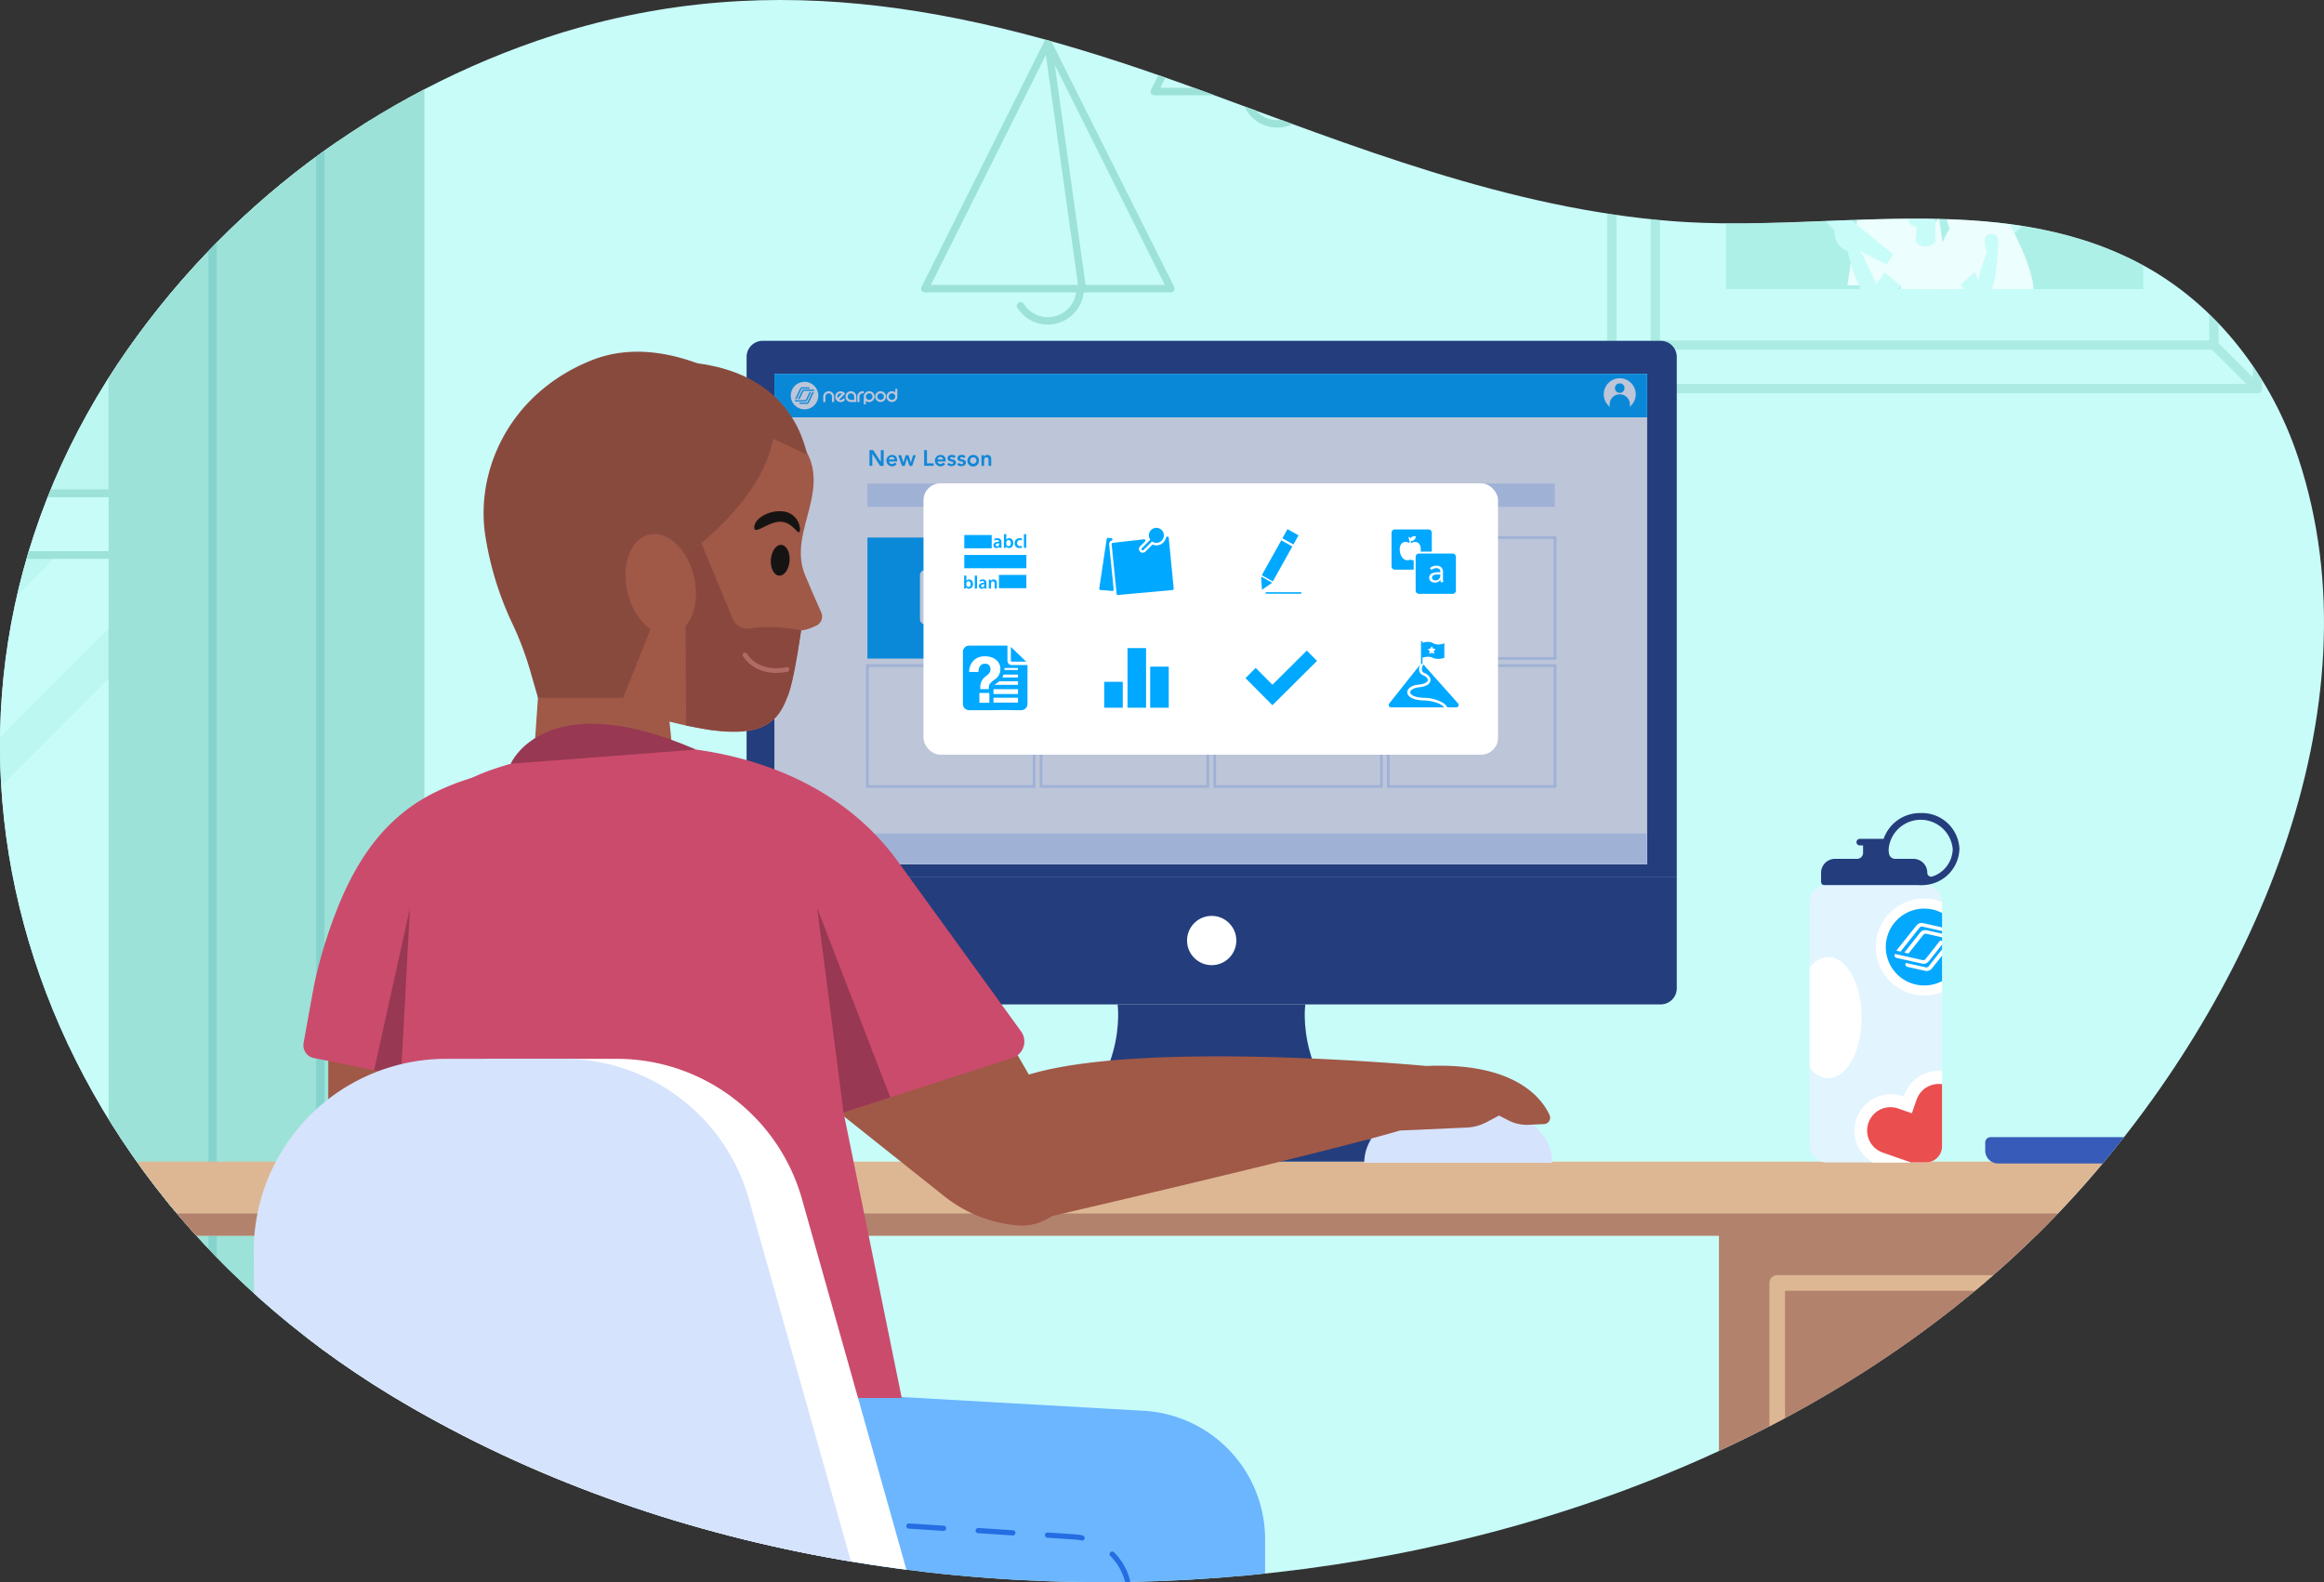 <svg xmlns="http://www.w3.org/2000/svg" xmlns:xlink="http://www.w3.org/1999/xlink" width="300" height="204.26" viewBox="0 0 300 204.26">
  <rect x="0" y="0" width="300" height="204.26" fill="#333333" stroke="none"/>
  <defs>
    <clipPath id="clip-path">
      <path id="Path_5137" data-name="Path 5137" d="M471.223,916.3a107.421,107.421,0,0,1,56.26-42.4c29.021-9.236,55.571-3.128,83.44,7.078,19.657,7.2,39.8,15.329,61.166,16.947,19.732,1.495,41.48-4.147,59.751,5.246,10.376,5.335,17.415,14.982,20.82,25.234,10.817,32.564-6.135,70.477-29.077,95.56-50.279,54.971-151.247,65.552-217.239,25.454C457.479,1019.726,440.942,961.7,471.223,916.3Z" transform="translate(-456.003 -869.358)" fill="none"/>
    </clipPath>
    <clipPath id="clip-path-2">
      <rect id="Rectangle_1664" data-name="Rectangle 1664" width="53.864" height="35.32" fill="none"/>
    </clipPath>
    <clipPath id="clip-path-3">
      <path id="Rectangle_1689" data-name="Rectangle 1689" d="M2.078,0H15.023A2.078,2.078,0,0,1,17.1,2.078V33.715a2.078,2.078,0,0,1-2.078,2.078H2.077A2.077,2.077,0,0,1,0,33.715V2.078A2.078,2.078,0,0,1,2.078,0Z" fill="none"/>
    </clipPath>
  </defs>
  <g id="globe-2" transform="translate(-456.003 -869.358)">
    <g id="Group_4779" data-name="Group 4779" transform="translate(456.003 869.358)" clip-path="url(#clip-path)">
      <g id="Group_4778" data-name="Group 4778" transform="translate(-111.872 -38.894)">
        <g id="Group_4728" data-name="Group 4728">
          <rect id="Rectangle_1624" data-name="Rectangle 1624" width="484.741" height="254.848" transform="translate(23.932)" fill="#c8fcf9"/>
          <g id="Group_4715" data-name="Group 4715" transform="translate(0 13.118)">
            <g id="Group_4712" data-name="Group 4712" transform="translate(16.944 15.521)">
              <rect id="Rectangle_1625" data-name="Rectangle 1625" width="126.064" height="160.535" rx="2.88" transform="translate(11.678 5.444)" fill="#c8fcf9"/>
              <g id="Group_4711" data-name="Group 4711" transform="translate(11.678 21.209)">
                <path id="Path_5036" data-name="Path 5036" d="M376.086,1003.508v18.706h6.583l84.072-84.072H441.452Z" transform="translate(-376.086 -877.444)" fill="#a0eadd" opacity="0.3"/>
                <path id="Path_5037" data-name="Path 5037" d="M499.216,905.162V879.873l-52.741,52.741h25.288Z" transform="translate(-373.151 -879.873)" fill="#a0eadd" opacity="0.3"/>
                <path id="Path_5038" data-name="Path 5038" d="M397.842,1022.214l6.81-.271,83.8-83.8h-6.539Z" transform="translate(-375.179 -877.444)" fill="#a0eadd" opacity="0.3"/>
                <path id="Path_5039" data-name="Path 5039" d="M497.6,919.546l-11.415,11.415h6.539l4.876-4.876Z" transform="translate(-371.495 -878.219)" fill="#fce4d6"/>
              </g>
              <path id="Rectangle_1626" data-name="Rectangle 1626" d="M3.606,0h119.1a3.606,3.606,0,0,1,3.606,3.606v157a0,0,0,0,1,0,0H0a0,0,0,0,1,0,0v-157A3.606,3.606,0,0,1,3.606,0Z" transform="translate(11.678 5.444)" fill="none" stroke="#9ce2d8" stroke-linecap="round" stroke-linejoin="round" stroke-width="1.001"/>
              <rect id="Rectangle_1627" data-name="Rectangle 1627" width="150.501" height="7.678" rx="1.515" transform="translate(0 166.05)" fill="none" stroke="#9ce2d8" stroke-linecap="round" stroke-linejoin="round" stroke-width="1.001"/>
              <rect id="Rectangle_1628" data-name="Rectangle 1628" width="126.313" height="7.957" transform="translate(11.678 73.95)" fill="none" stroke="#9ce2d8" stroke-linecap="round" stroke-linejoin="round" stroke-width="1.001"/>
              <path id="Rectangle_1629" data-name="Rectangle 1629" d="M5.946,0h123.17a5.946,5.946,0,0,1,5.946,5.946v160.1a0,0,0,0,1,0,0H0a0,0,0,0,1,0,0V5.946A5.946,5.946,0,0,1,5.946,0Z" transform="translate(7.304)" fill="none" stroke="#9ce2d8" stroke-linecap="round" stroke-linejoin="round" stroke-width="1.001"/>
            </g>
            <rect id="Rectangle_1630" data-name="Rectangle 1630" width="162.474" height="4.312" transform="translate(7.89 2.94)" fill="#9ce2d8"/>
            <g id="Group_4713" data-name="Group 4713" transform="translate(11.989)">
              <rect id="Rectangle_1631" data-name="Rectangle 1631" width="40.77" height="242.51" transform="translate(0 12.736)" fill="#9ce2d8"/>
              <line id="Line_112" data-name="Line 112" y2="242.51" transform="translate(13.427 12.736)" fill="none" stroke="#85d3cc" stroke-linecap="round" stroke-linejoin="round" stroke-width="1.069"/>
              <line id="Line_113" data-name="Line 113" y2="242.51" transform="translate(27.343 12.736)" fill="none" stroke="#85d3cc" stroke-linecap="round" stroke-linejoin="round" stroke-width="1.069"/>
              <rect id="Rectangle_1632" data-name="Rectangle 1632" width="1.96" height="12.736" fill="#85d3cc"/>
              <rect id="Rectangle_1633" data-name="Rectangle 1633" width="1.96" height="12.736" transform="translate(12.447)" fill="#85d3cc"/>
              <rect id="Rectangle_1634" data-name="Rectangle 1634" width="1.96" height="12.736" transform="translate(26.363)" fill="#85d3cc"/>
              <rect id="Rectangle_1635" data-name="Rectangle 1635" width="1.96" height="12.736" transform="translate(38.81)" fill="#85d3cc"/>
            </g>
            <g id="Group_4714" data-name="Group 4714" transform="translate(125.886)">
              <rect id="Rectangle_1636" data-name="Rectangle 1636" width="40.77" height="242.51" transform="translate(0 12.736)" fill="#9ce2d8"/>
              <line id="Line_114" data-name="Line 114" y2="242.51" transform="translate(13.427 12.736)" fill="none" stroke="#85d3cc" stroke-linecap="round" stroke-linejoin="round" stroke-width="1.069"/>
              <line id="Line_115" data-name="Line 115" y2="242.51" transform="translate(27.343 12.736)" fill="none" stroke="#85d3cc" stroke-linecap="round" stroke-linejoin="round" stroke-width="1.069"/>
              <rect id="Rectangle_1637" data-name="Rectangle 1637" width="1.96" height="12.736" fill="#85d3cc"/>
              <rect id="Rectangle_1638" data-name="Rectangle 1638" width="1.96" height="12.736" transform="translate(12.447)" fill="#85d3cc"/>
              <rect id="Rectangle_1639" data-name="Rectangle 1639" width="1.96" height="12.736" transform="translate(26.363)" fill="#85d3cc"/>
              <rect id="Rectangle_1640" data-name="Rectangle 1640" width="1.96" height="12.736" transform="translate(38.81)" fill="#85d3cc"/>
            </g>
            <rect id="Rectangle_1641" data-name="Rectangle 1641" width="5.619" height="5.88" rx="1.527" transform="translate(0 2.156)" fill="#9ce2d8"/>
            <rect id="Rectangle_1642" data-name="Rectangle 1642" width="5.619" height="5.88" rx="1.527" transform="translate(172.636 2.156)" fill="#9ce2d8"/>
          </g>
          <g id="Group_4720" data-name="Group 4720" transform="translate(425.103 13.118)">
            <g id="Group_4717" data-name="Group 4717" transform="translate(16.944 15.521)">
              <rect id="Rectangle_1643" data-name="Rectangle 1643" width="126.064" height="160.535" rx="2.88" transform="translate(11.678 5.444)" fill="#c8fcf9"/>
              <g id="Group_4716" data-name="Group 4716" transform="translate(11.678 21.209)">
                <path id="Path_5040" data-name="Path 5040" d="M784.175,1003.508v18.706h6.583l84.072-84.072H849.541Z" transform="translate(-784.175 -877.444)" fill="#a0eadd" opacity="0.3"/>
                <path id="Path_5041" data-name="Path 5041" d="M907.3,905.162V879.873l-52.741,52.741h25.288Z" transform="translate(-781.24 -879.873)" fill="#a0eadd" opacity="0.3"/>
                <path id="Path_5042" data-name="Path 5042" d="M805.931,1022.214l6.81-.271,83.8-83.8H890Z" transform="translate(-783.268 -877.444)" fill="#a0eadd" opacity="0.3"/>
                <path id="Path_5043" data-name="Path 5043" d="M905.692,919.546l-11.415,11.415h6.539l4.876-4.876Z" transform="translate(-779.584 -878.219)" fill="#fce4d6"/>
              </g>
              <path id="Rectangle_1644" data-name="Rectangle 1644" d="M3.606,0h119.1a3.606,3.606,0,0,1,3.606,3.606v157a0,0,0,0,1,0,0H0a0,0,0,0,1,0,0v-157A3.606,3.606,0,0,1,3.606,0Z" transform="translate(11.678 5.444)" fill="none" stroke="#9ce2d8" stroke-linecap="round" stroke-linejoin="round" stroke-width="1.001"/>
              <rect id="Rectangle_1645" data-name="Rectangle 1645" width="150.501" height="7.678" rx="1.515" transform="translate(0 166.05)" fill="none" stroke="#9ce2d8" stroke-linecap="round" stroke-linejoin="round" stroke-width="1.001"/>
              <rect id="Rectangle_1646" data-name="Rectangle 1646" width="126.313" height="7.957" transform="translate(11.678 73.95)" fill="none" stroke="#9ce2d8" stroke-linecap="round" stroke-linejoin="round" stroke-width="1.001"/>
              <path id="Rectangle_1647" data-name="Rectangle 1647" d="M5.946,0h123.17a5.946,5.946,0,0,1,5.946,5.946v160.1a0,0,0,0,1,0,0H0a0,0,0,0,1,0,0V5.946A5.946,5.946,0,0,1,5.946,0Z" transform="translate(7.304)" fill="none" stroke="#9ce2d8" stroke-linecap="round" stroke-linejoin="round" stroke-width="1.001"/>
            </g>
            <rect id="Rectangle_1648" data-name="Rectangle 1648" width="162.474" height="4.312" transform="translate(7.89 2.94)" fill="#9ce2d8"/>
            <g id="Group_4718" data-name="Group 4718" transform="translate(11.989)">
              <rect id="Rectangle_1649" data-name="Rectangle 1649" width="40.77" height="242.51" transform="translate(0 12.736)" fill="#9ce2d8"/>
              <line id="Line_116" data-name="Line 116" y2="242.51" transform="translate(13.427 12.736)" fill="none" stroke="#85d3cc" stroke-linecap="round" stroke-linejoin="round" stroke-width="1.069"/>
              <line id="Line_117" data-name="Line 117" y2="242.51" transform="translate(27.343 12.736)" fill="none" stroke="#85d3cc" stroke-linecap="round" stroke-linejoin="round" stroke-width="1.069"/>
              <rect id="Rectangle_1650" data-name="Rectangle 1650" width="1.96" height="12.736" fill="#85d3cc"/>
              <rect id="Rectangle_1651" data-name="Rectangle 1651" width="1.96" height="12.736" transform="translate(12.447)" fill="#85d3cc"/>
              <rect id="Rectangle_1652" data-name="Rectangle 1652" width="1.96" height="12.736" transform="translate(26.363)" fill="#85d3cc"/>
              <rect id="Rectangle_1653" data-name="Rectangle 1653" width="1.96" height="12.736" transform="translate(38.81)" fill="#85d3cc"/>
            </g>
            <g id="Group_4719" data-name="Group 4719" transform="translate(125.886)">
              <rect id="Rectangle_1654" data-name="Rectangle 1654" width="40.77" height="242.51" transform="translate(0 12.736)" fill="#9ce2d8"/>
              <line id="Line_118" data-name="Line 118" y2="242.51" transform="translate(13.427 12.736)" fill="none" stroke="#85d3cc" stroke-linecap="round" stroke-linejoin="round" stroke-width="1.069"/>
              <line id="Line_119" data-name="Line 119" y2="242.51" transform="translate(27.343 12.736)" fill="none" stroke="#85d3cc" stroke-linecap="round" stroke-linejoin="round" stroke-width="1.069"/>
              <rect id="Rectangle_1655" data-name="Rectangle 1655" width="1.96" height="12.736" fill="#85d3cc"/>
              <rect id="Rectangle_1656" data-name="Rectangle 1656" width="1.96" height="12.736" transform="translate(12.447)" fill="#85d3cc"/>
              <rect id="Rectangle_1657" data-name="Rectangle 1657" width="1.96" height="12.736" transform="translate(26.363)" fill="#85d3cc"/>
              <rect id="Rectangle_1658" data-name="Rectangle 1658" width="1.96" height="12.736" transform="translate(38.81)" fill="#85d3cc"/>
            </g>
            <rect id="Rectangle_1659" data-name="Rectangle 1659" width="5.619" height="5.88" rx="1.527" transform="translate(0 2.156)" fill="#9ce2d8"/>
            <rect id="Rectangle_1660" data-name="Rectangle 1660" width="5.619" height="5.88" rx="1.527" transform="translate(172.636 2.156)" fill="#9ce2d8"/>
          </g>
          <g id="Group_4721" data-name="Group 4721" transform="translate(230.776 0.972)">
            <path id="Path_5044" data-name="Path 5044" d="M585.873,872.95a.481.481,0,0,1-.481-.481V833.434a.481.481,0,1,1,.962,0v39.034A.481.481,0,0,1,585.873,872.95Z" transform="translate(-569.512 -832.953)" fill="#9ce2d8"/>
            <path id="Path_5045" data-name="Path 5045" d="M614.311,847.212a.481.481,0,0,1-.481-.481v-13.3a.481.481,0,1,1,.963,0v13.3A.482.482,0,0,1,614.311,847.212Z" transform="translate(-568.327 -832.953)" fill="#9ce2d8"/>
            <path id="Path_5046" data-name="Path 5046" d="M602.388,906.9H570.629a.481.481,0,0,1-.43-.7l15.878-31.759a.481.481,0,0,1,.862,0l15.88,31.759a.481.481,0,0,1-.43.7Zm-30.981-.962h30.2l-15.1-30.2Z" transform="translate(-570.148 -831.234)" fill="#9ce2d8"/>
            <path id="Path_5047" data-name="Path 5047" d="M590.321,906.9a.482.482,0,0,1-.476-.415L585.4,874.723a.481.481,0,0,1,.953-.134l4.45,31.76a.482.482,0,0,1-.41.544A.505.505,0,0,1,590.321,906.9Z" transform="translate(-569.512 -831.234)" fill="#9ce2d8"/>
            <path id="Path_5048" data-name="Path 5048" d="M630.826,882.482H599.067a.482.482,0,0,1-.431-.7l15.881-31.76a.481.481,0,0,1,.86,0l15.881,31.76a.482.482,0,0,1-.431.7Zm-30.981-.963h30.2l-15.1-30.2Z" transform="translate(-568.962 -832.252)" fill="#9ce2d8"/>
            <path id="Path_5049" data-name="Path 5049" d="M618.759,882.482a.481.481,0,0,1-.476-.415l-4.449-31.759a.482.482,0,0,1,.954-.133l4.448,31.759a.478.478,0,0,1-.477.548Z" transform="translate(-568.327 -832.252)" fill="#9ce2d8"/>
            <path id="Path_5050" data-name="Path 5050" d="M586.015,909.791a4.628,4.628,0,0,1-3.941-2.181.482.482,0,0,1,.817-.511,3.685,3.685,0,0,0,6.809-1.954.481.481,0,0,1,.963,0A4.652,4.652,0,0,1,586.015,909.791Z" transform="translate(-569.654 -829.963)" fill="#9ce2d8"/>
            <path id="Path_5051" data-name="Path 5051" d="M614.458,885.376a4.644,4.644,0,0,1-4.1-2.451.482.482,0,0,1,.849-.455,3.685,3.685,0,0,0,6.932-1.741.481.481,0,1,1,.963,0A4.652,4.652,0,0,1,614.458,885.376Z" transform="translate(-568.474 -830.981)" fill="#9ce2d8"/>
          </g>
          <g id="Group_4727" data-name="Group 4727" transform="translate(319.934 28.063)" opacity="0.66">
            <g id="Group_4726" data-name="Group 4726">
              <rect id="Rectangle_1661" data-name="Rectangle 1661" width="83.347" height="60.995" fill="none" stroke="#9ce2d8" stroke-linecap="round" stroke-linejoin="round" stroke-width="1.201"/>
              <rect id="Rectangle_1662" data-name="Rectangle 1662" width="72.111" height="49.759" transform="translate(5.618 5.618)" fill="none" stroke="#9ce2d8" stroke-linecap="round" stroke-linejoin="round" stroke-width="1.201"/>
              <line id="Line_120" data-name="Line 120" x1="5.618" y2="5.618" transform="translate(77.729)" fill="none" stroke="#9ce2d8" stroke-linecap="round" stroke-linejoin="round" stroke-width="1.201"/>
              <line id="Line_121" data-name="Line 121" x2="5.618" y2="5.618" transform="translate(77.729 55.377)" fill="none" stroke="#9ce2d8" stroke-linecap="round" stroke-linejoin="round" stroke-width="1.201"/>
              <line id="Line_122" data-name="Line 122" x1="5.618" y2="5.618" transform="translate(0 55.377)" fill="none" stroke="#9ce2d8" stroke-linecap="round" stroke-linejoin="round" stroke-width="1.201"/>
              <line id="Line_123" data-name="Line 123" x2="5.618" y2="5.618" fill="none" stroke="#9ce2d8" stroke-linecap="round" stroke-linejoin="round" stroke-width="1.201"/>
              <rect id="Rectangle_1663" data-name="Rectangle 1663" width="53.864" height="35.32" transform="translate(14.742 12.837)" fill="#a0eadd"/>
              <g id="Group_4725" data-name="Group 4725" transform="translate(14.742 12.837)">
                <g id="Group_4724" data-name="Group 4724" clip-path="url(#clip-path-2)">
                  <g id="Group_4723" data-name="Group 4723" transform="translate(12.289 3.559)">
                    <g id="Group_4722" data-name="Group 4722">
                      <path id="Path_5052" data-name="Path 5052" d="M704.948,881.335a.677.677,0,0,1-.443-.644v-.034a3.776,3.776,0,1,0-6.1,2.972,5.375,5.375,0,0,0-.763,2.872,5.407,5.407,0,1,0,7.3-5.166Z" transform="translate(-681.049 -874.609)" fill="#85d3cc"/>
                      <path id="Path_5053" data-name="Path 5053" d="M695.02,876.81a30.73,30.73,0,0,1-4.032-2.11,1.617,1.617,0,0,0-1.27.614,2.588,2.588,0,0,0-2.812,3.873,1.617,1.617,0,0,0,.4,2.172,1.645,1.645,0,0,0-.032.323,1.624,1.624,0,1,0,2.593-1.3,1.642,1.642,0,0,0,.032-.323,1.616,1.616,0,0,0-.364-1.023,1.652,1.652,0,0,0,.182-.388,4.836,4.836,0,0,1,3.6,1.41,7.134,7.134,0,0,0,1.705-3.247Z" transform="translate(-681.483 -874.7)" fill="#85d3cc"/>
                      <path id="Path_5054" data-name="Path 5054" d="M699.312,888.367l-1.681-1.681a4.422,4.422,0,0,0-3.126-1.295h-5.826a5.168,5.168,0,0,0-4.854,3.394l-1.073,2.938,3.491,1.3.974-2.232-2.192,14.735h13.111l-2.328-15.812,1.395,1.646Z" transform="translate(-681.642 -874.254)" fill="#fff"/>
                      <path id="Path_5055" data-name="Path 5055" d="M705.221,889.664a12.38,12.38,0,0,1,1.664,7.774,6.387,6.387,0,0,1-3.253,2.273l.453-2.887,1.231-1.119s-1.394-.906-1.313-4.681c0,0,.214-1.665.939-1.522Z" transform="translate(-680.771 -874.083)" fill="#c8fcf9"/>
                      <path id="Path_5056" data-name="Path 5056" d="M683.149,891.6l-1.463,4.442s2.138,4.031,8.984,6.711c0,0,2.327,3.14,3.762.731a4.976,4.976,0,0,0-1.677-1.136s.649-.054.812-.433c0,0-.433-.352-2.056-.244,0,0-5.034-3.951-6.793-5.628l1.16-3.427Z" transform="translate(-681.686 -873.996)" fill="#c8fcf9"/>
                      <path id="Path_5057" data-name="Path 5057" d="M693.36,885.719a2.833,2.833,0,0,1-4.005,0v-4.33s-2-.3-1.3-1.84c0,0,.46-.406,1.191.324l-.027-2.029s2.679.92,4.141-.325c0,0,.081.867.595,1.164v3.37a1.133,1.133,0,0,1-1.137,1.015Z" transform="translate(-681.427 -874.582)" fill="#c8fcf9"/>
                      <path id="Path_5058" data-name="Path 5058" d="M705.564,889.723s-1.583.292-1.3,5.717c0,0,4.424,7.212,4.262,10.946a10.353,10.353,0,0,1-.974,5.074H695.4s-.271-9.756,2.287-13.321c0,0-2.151-6.285-.71-8.964a6.643,6.643,0,0,1,2.334-1.055c.933-.081,3.491,0,3.491,0Z" transform="translate(-681.114 -874.142)" fill="#fff"/>
                      <path id="Path_5059" data-name="Path 5059" d="M702.716,888.439s.095.867-3.179.867l-.84-.731.84-3.139-1.516-.542s-.785-1.272-.42-4.465h3.572l.289,1.245s1.188-.271,1.254.257a2.549,2.549,0,0,1-1.254,2.476Z" transform="translate(-681.026 -874.461)" fill="#c8fcf9"/>
                    </g>
                    <path id="Path_5060" data-name="Path 5060" d="M692.56,894.245a6.9,6.9,0,0,1-.334-2.588l4.436,1.059a2.491,2.491,0,0,1,.085,2.256s-.278,1.779-.729,2.044-.127,0-.127,0Z" transform="translate(-681.247 -873.993)" fill="#85d3cc"/>
                    <path id="Path_5061" data-name="Path 5061" d="M691.285,910.749h8.646l-1.3-6.617.649.811,2.232-2.029-1.821-2.657a2.2,2.2,0,0,0-1.813-.955h-5.028a2.2,2.2,0,0,0-1.883,1.064l-1.632,2.712,2.314,1.948Z" transform="translate(-681.367 -873.674)" fill="#fff"/>
                    <path id="Path_5062" data-name="Path 5062" d="M695.969,899.559a1.611,1.611,0,0,1-2.557,0l.183-1.908s-1.705.183-1.136-3.065l.345-1.441h2.76s.75.081.405,1.421c0,0,.65-.162.772.345a1.243,1.243,0,0,1-.721,1.563Z" transform="translate(-681.242 -873.931)" fill="#c8fcf9"/>
                    <path id="Path_5063" data-name="Path 5063" d="M689.817,903.332l-1.082,1.538s-1.895-4.248-2.246-4.6-3.14-2.435-3.14-2.435a2.637,2.637,0,0,0,1.678,2.788s1.516,6.683,3.545,6.683c0,0,1.028.569,3.328-2.219Z" transform="translate(-681.618 -873.736)" fill="#c8fcf9"/>
                    <path id="Path_5064" data-name="Path 5064" d="M698.975,904.9l1.807-1.643.451,1.02a34.339,34.339,0,0,1,1.136-3.632s-.67-1.5,0-2.172c0,0,1.786-.728,1.4,1.514-.018.862-.092,1.727-.194,2.583a11.818,11.818,0,0,1-1.106,4.289,2.052,2.052,0,0,1-.8.892.721.721,0,0,1-.532.078c-.288-.09-.484-.542-.652-.781l-.661-.942Z" transform="translate(-680.965 -873.714)" fill="#c8fcf9"/>
                  </g>
                </g>
              </g>
              <path id="Path_5065" data-name="Path 5065" d="M692.484,892.922l1.381.75a5.012,5.012,0,0,1,2.1-.632Z" transform="translate(-654.206 -857.544)" fill="#85d3cc"/>
            </g>
          </g>
          <rect id="Rectangle_1665" data-name="Rectangle 1665" width="478.688" height="250.514" transform="translate(26.665 1.754)" fill="none"/>
        </g>
        <g id="Group_4777" data-name="Group 4777" transform="translate(93.735 82.893)">
          <g id="Group_4772" data-name="Group 4772">
            <g id="Group_4729" data-name="Group 4729" transform="translate(0 105.972)">
              <rect id="Rectangle_1666" data-name="Rectangle 1666" width="342.478" height="9.563" rx="1.303" fill="#ddb794"/>
              <path id="Rectangle_1667" data-name="Rectangle 1667" d="M0,0H342.478a0,0,0,0,1,0,0V1.566a1.3,1.3,0,0,1-1.3,1.3H1.3A1.3,1.3,0,0,1,0,1.566V0A0,0,0,0,1,0,0Z" transform="translate(0 6.694)" fill="#b2826d"/>
              <rect id="Rectangle_1668" data-name="Rectangle 1668" width="102.447" height="52.946" transform="translate(240.03 8.206)" fill="#b2826d"/>
              <rect id="Rectangle_1669" data-name="Rectangle 1669" width="5.791" height="53.023" transform="translate(6.096 8.129)" fill="#b2826d"/>
              <path id="Rectangle_1670" data-name="Rectangle 1670" d="M0,0H12.285a0,0,0,0,1,0,0V.14A3.369,3.369,0,0,1,8.915,3.51H3.369A3.369,3.369,0,0,1,0,.14V0A0,0,0,0,1,0,0Z" transform="translate(2.703 8.608)" fill="#b2826d"/>
              <rect id="Rectangle_1671" data-name="Rectangle 1671" width="87.737" height="37.131" transform="translate(247.554 15.664)" fill="#b2826d" stroke="#ddb794" stroke-linecap="round" stroke-linejoin="round" stroke-width="2.017"/>
            </g>
            <g id="Group_4764" data-name="Group 4764" transform="translate(114.514)">
              <path id="Rectangle_1672" data-name="Rectangle 1672" d="M2.081,0H117.993a2.081,2.081,0,0,1,2.081,2.081V69.176a0,0,0,0,1,0,0H0a0,0,0,0,1,0,0V2.081A2.081,2.081,0,0,1,2.081,0Z" fill="#243d7c"/>
              <path id="Rectangle_1673" data-name="Rectangle 1673" d="M0,0H120.074a0,0,0,0,1,0,0V14.415a2.081,2.081,0,0,1-2.081,2.081H2.081A2.081,2.081,0,0,1,0,14.415V0A0,0,0,0,1,0,0Z" transform="translate(0 69.176)" fill="#243d7c"/>
              <circle id="Ellipse_1332" data-name="Ellipse 1332" cx="3.181" cy="3.181" r="3.181" transform="translate(56.856 74.243)" fill="#fff"/>
              <path id="Path_5066" data-name="Path 5066" d="M607.008,993.84H594.862s1.51,10.411-9.126,17.374h21.272Z" transform="translate(-546.971 -908.167)" fill="#243d7c"/>
              <path id="Path_5067" data-name="Path 5067" d="M606.1,993.84h12.146s-1.51,10.411,9.125,17.374H606.1Z" transform="translate(-546.122 -908.167)" fill="#243d7c"/>
              <path id="Rectangle_1674" data-name="Rectangle 1674" d="M1.642,0H68.337a1.642,1.642,0,0,1,1.642,1.642V2.925a0,0,0,0,1,0,0H0a0,0,0,0,1,0,0V1.642A1.642,1.642,0,0,1,1.642,0Z" transform="translate(31.679 103.047)" fill="#243d7c"/>
              <rect id="Rectangle_1675" data-name="Rectangle 1675" width="112.659" height="63.304" transform="translate(3.589 4.265)" fill="#fff"/>
              <g id="Group_4757" data-name="Group 4757" transform="translate(3.589 4.265)">
                <rect id="Rectangle_1676" data-name="Rectangle 1676" width="112.659" height="3.96" transform="translate(0 59.344)" fill="#d6e3fc"/>
                <g id="Group_4732" data-name="Group 4732">
                  <rect id="Rectangle_1677" data-name="Rectangle 1677" width="112.659" height="5.614" fill="#00a8ff"/>
                  <g id="Group_4730" data-name="Group 4730" transform="translate(2.117 1.032)">
                    <g id="_Group_2" data-name=" Group 2" transform="translate(4.191 0.906)">
                      <path id="_Compound_Path_" data-name=" Compound Path " d="M558.078,918.268a.691.691,0,0,1,.372-.37.7.7,0,0,1,.767.149.744.744,0,0,1,.151.221.7.7,0,0,1,.055.272v.7h-.276v-.7a.426.426,0,0,0-.589-.387.408.408,0,0,0-.135.091.419.419,0,0,0-.09.132.4.4,0,0,0-.032.164v.7h-.278v-.7A.678.678,0,0,1,558.078,918.268Z" transform="translate(-558.023 -917.539)" fill="#fff"/>
                      <path id="_Compound_Path_2" data-name=" Compound Path 2" d="M560.588,918.744l.2.2-.1.1a.694.694,0,0,1-.984,0l0,0a.679.679,0,0,1-.154-.231.732.732,0,0,1-.049-.262.723.723,0,0,1,.049-.261.714.714,0,0,1,.152-.231.656.656,0,0,1,.23-.153.706.706,0,0,1,.526,0,.665.665,0,0,1,.23.153l.1.1-.773.775a.417.417,0,0,0,.482-.081Zm-.693-.5a.415.415,0,0,0-.081.482l.111-.115.164-.161c.057-.057.112-.113.166-.164s.095-.092.123-.121a.422.422,0,0,0-.249-.041A.4.4,0,0,0,559.895,918.244Z" transform="translate(-557.961 -917.539)" fill="#fff"/>
                      <path id="_Compound_Path_3" data-name=" Compound Path 3" d="M561.479,917.841a.7.7,0,0,1,.272.055.713.713,0,0,1,.37.37.7.7,0,0,1,.055.272v.7h-.7a.672.672,0,0,1-.27-.055.706.706,0,0,1-.374-.374.689.689,0,0,1,0-.542.674.674,0,0,1,.151-.221.723.723,0,0,1,.223-.149A.677.677,0,0,1,561.479,917.841Zm.419,1.118v-.423a.419.419,0,0,0-.421-.421.431.431,0,0,0-.166.032.421.421,0,0,0-.225.225.4.4,0,0,0-.032.164.419.419,0,0,0,.419.423h.425Z" transform="translate(-557.908 -917.539)" fill="#fff"/>
                      <path id="_Compound_Path_4" data-name=" Compound Path 4" d="M563.08,917.841v.276h-.139a.419.419,0,0,0-.389.257.4.4,0,0,0-.032.164v.7h-.28v-.7a.687.687,0,0,1,.206-.493.725.725,0,0,1,.225-.149.686.686,0,0,1,.27-.055h.139Z" transform="translate(-557.847 -917.539)" fill="#fff"/>
                      <path id="Path_5068" data-name="Path 5068" d="M564.389,918.27a.686.686,0,0,0-.149-.223.7.7,0,0,0-.767-.151.714.714,0,0,0-.374.374.7.7,0,0,0-.055.27c0,.023,0,.045,0,.068v.939h.27v-.454a.725.725,0,0,0,.155.092.713.713,0,0,0,.544,0,.7.7,0,0,0,.372-.914Zm-.251.433a.413.413,0,0,1-.09.133.43.43,0,0,1-.138.09.444.444,0,0,1-.331,0,.405.405,0,0,1-.134-.09.418.418,0,0,1-.09-.133.4.4,0,0,1-.033-.164.422.422,0,0,1,.421-.423h0a.431.431,0,0,1,.166.032.425.425,0,0,1,.258.391.4.4,0,0,1-.033.164Z" transform="translate(-557.814 -917.539)" fill="#fff"/>
                      <path id="Path_5069" data-name="Path 5069" d="M565.853,918.54a.676.676,0,0,1-.055.272.688.688,0,0,1-.372.37.712.712,0,0,1-.544,0,.686.686,0,0,1-.223-.149.706.706,0,0,1-.151-.221.7.7,0,0,1,0-.542.707.707,0,0,1,.374-.374.7.7,0,0,1,.767.151.734.734,0,0,1,.149.223A.677.677,0,0,1,565.853,918.54Zm-.274,0a.415.415,0,0,0-.259-.391.444.444,0,0,0-.331,0,.418.418,0,0,0-.259.391.4.4,0,0,0,.033.164.429.429,0,0,0,.09.133.415.415,0,0,0,.136.09.444.444,0,0,0,.331,0,.422.422,0,0,0,.227-.225.379.379,0,0,0,.032-.161Z" transform="translate(-557.755 -917.539)" fill="#fff"/>
                      <path id="Path_5070" data-name="Path 5070" d="M567.258,917.551h-.27V918a.69.69,0,0,0-.155-.092.7.7,0,0,0-.918.374.7.7,0,0,0,0,.542.731.731,0,0,0,.151.221.69.69,0,0,0,.223.149.713.713,0,0,0,.544,0,.688.688,0,0,0,.372-.37.676.676,0,0,0,.055-.272.152.152,0,0,0,0-.03h0Zm-.3,1.165a.409.409,0,0,1-.09.133.428.428,0,0,1-.137.09.444.444,0,0,1-.331,0,.437.437,0,0,1-.136-.09.417.417,0,0,1-.09-.133.4.4,0,0,1-.033-.163.422.422,0,0,1,.421-.423h0a.431.431,0,0,1,.166.032.422.422,0,0,1,.259.391.4.4,0,0,1-.032.163Z" transform="translate(-557.696 -917.551)" fill="#fff"/>
                    </g>
                    <path id="Path_5071" data-name="Path 5071" d="M555.774,916.681a1.775,1.775,0,1,0,1.774,1.775A1.776,1.776,0,0,0,555.774,916.681Zm-.64,1.026.076-.153a.3.3,0,0,1,.294-.164h.794a.165.165,0,0,1,.106.031.087.087,0,0,1,.034.071.151.151,0,0,1-.015.061h-.916a.137.137,0,0,0-.147.093l-.031.06-.574,1.194h-.2Zm-.584,1.487a.087.087,0,0,1-.035-.072.151.151,0,0,1,.015-.061h1.283a.136.136,0,0,0,.148-.092l.03-.061.3-.627,0-.006.032-.07.1-.206v0h.2l-.5,1.028-.013.021,0,.009a.3.3,0,0,1-.295.164h-1.165A.17.17,0,0,1,554.55,919.194Zm1.793.131-.013.02,0,.01a.3.3,0,0,1-.295.164h-.793a.166.166,0,0,1-.106-.03.087.087,0,0,1-.034-.072.139.139,0,0,1,.013-.062h.922a.135.135,0,0,0,.137-.092l.03-.061.579-1.2h.2Zm.676-1.487h-1.264a.149.149,0,0,0-.149.083l-.361.751-.117.234h-.2l.515-1.067a.3.3,0,0,1,.295-.164h1.153a.171.171,0,0,1,.106.03.09.09,0,0,1,.034.072A.211.211,0,0,1,557.019,917.838Z" transform="translate(-554 -916.681)" fill="#fff"/>
                  </g>
                  <g id="Group_4731" data-name="Group 4731" transform="translate(107.057 0.571)">
                    <circle id="Ellipse_1333" data-name="Ellipse 1333" cx="2.066" cy="2.066" r="2.066" fill="#fff"/>
                    <circle id="Ellipse_1334" data-name="Ellipse 1334" cx="1.317" cy="1.317" r="1.317" transform="translate(0.749 2.066)" fill="#00a8ff"/>
                    <circle id="Ellipse_1335" data-name="Ellipse 1335" cx="0.613" cy="0.613" r="0.613" transform="translate(1.453 0.659)" fill="#00a8ff"/>
                  </g>
                </g>
                <g id="Group_4756" data-name="Group 4756" transform="translate(11.833 9.848)">
                  <rect id="Rectangle_1678" data-name="Rectangle 1678" width="88.754" height="3.014" transform="translate(0.163 4.309)" fill="#d6e3fc"/>
                  <g id="Group_4733" data-name="Group 4733" transform="translate(0.439)">
                    <path id="Path_5072" data-name="Path 5072" d="M564.228,925.144l.983,1.508h.005v-1.508h.362v2.03h-.458l-1-1.557h-.006v1.557h-.361v-2.03Z" transform="translate(-563.749 -925.144)" fill="#09a6fd"/>
                    <path id="Path_5073" data-name="Path 5073" d="M567.238,926.484v.1h-1.049a.357.357,0,0,0,.37.327.457.457,0,0,0,.37-.186l.246.186a.736.736,0,1,1-.581-1.17C567.028,925.739,567.238,926.068,567.238,926.484Zm-.344-.16a.318.318,0,0,0-.353-.327.341.341,0,0,0-.352.327Z" transform="translate(-563.662 -925.119)" fill="#09a6fd"/>
                    <path id="Path_5074" data-name="Path 5074" d="M567.684,925.772l.3.963h.005l.278-.963h.373l.3.963h.006l.286-.963h.347l-.468,1.376h-.341l-.327-.941h-.006l-.289.941h-.356l-.478-1.376Z" transform="translate(-563.6 -925.118)" fill="#09a6fd"/>
                    <path id="Path_5075" data-name="Path 5075" d="M570.888,925.144v1.7h.863v.327h-1.224v-2.03Z" transform="translate(-563.466 -925.144)" fill="#09a6fd"/>
                    <path id="Path_5076" data-name="Path 5076" d="M573.253,926.484v.1H572.2a.357.357,0,0,0,.37.327.457.457,0,0,0,.37-.186l.246.186a.736.736,0,1,1-.581-1.17C573.043,925.739,573.253,926.068,573.253,926.484Zm-.344-.16a.318.318,0,0,0-.353-.327.341.341,0,0,0-.352.327Z" transform="translate(-563.411 -925.119)" fill="#09a6fd"/>
                    <path id="Path_5077" data-name="Path 5077" d="M574.473,925.947l-.229.207a.312.312,0,0,0-.27-.141c-.111,0-.2.057-.2.146,0,.111.154.132.327.172.211.049.416.126.416.41s-.255.442-.6.442a.668.668,0,0,1-.533-.213l.229-.215a.413.413,0,0,0,.327.169c.126,0,.229-.063.229-.157,0-.132-.166-.155-.341-.2s-.4-.108-.4-.39c0-.335.316-.444.551-.444A.6.6,0,0,1,574.473,925.947Z" transform="translate(-563.347 -925.119)" fill="#09a6fd"/>
                    <path id="Path_5078" data-name="Path 5078" d="M575.7,925.947l-.23.207a.311.311,0,0,0-.269-.141c-.113,0-.2.057-.2.146,0,.111.155.132.327.172.211.049.416.126.416.41s-.255.442-.6.442a.67.67,0,0,1-.533-.213l.23-.215a.411.411,0,0,0,.326.169c.126,0,.23-.063.23-.157,0-.132-.167-.155-.342-.2s-.4-.108-.4-.39c0-.335.316-.444.55-.444A.6.6,0,0,1,575.7,925.947Z" transform="translate(-563.296 -925.119)" fill="#09a6fd"/>
                    <path id="Path_5079" data-name="Path 5079" d="M577.381,926.461a.749.749,0,1,1-.749-.722A.712.712,0,0,1,577.381,926.461Zm-.749.412a.413.413,0,1,0-.4-.412A.4.4,0,0,0,576.632,926.873Z" transform="translate(-563.243 -925.119)" fill="#09a6fd"/>
                    <path id="Path_5080" data-name="Path 5080" d="M578.885,926.269v.88h-.344v-.715c0-.275-.09-.386-.253-.386a.306.306,0,0,0-.315.344v.757h-.345v-1.376h.327v.221h.006a.431.431,0,0,1,.421-.255A.479.479,0,0,1,578.885,926.269Z" transform="translate(-563.17 -925.119)" fill="#09a6fd"/>
                  </g>
                  <g id="Group_4736" data-name="Group 4736" transform="translate(0.178 11.29)">
                    <rect id="Rectangle_1679" data-name="Rectangle 1679" width="21.539" height="15.62" fill="#00a9ff"/>
                    <g id="Group_4734" data-name="Group 4734" transform="translate(6.779 4.194)">
                      <path id="Path_5081" data-name="Path 5081" d="M578.355,942.414v0h-1.089a1,1,0,0,1-1-1v-1.067h0v-.343h-5.582a.673.673,0,0,0-.677.671v5.676a.677.677,0,0,0,.677.676h7.343a.676.676,0,0,0,.671-.676v-3.941Z" transform="translate(-570.007 -940.008)" fill="#fff"/>
                      <path id="Path_5082" data-name="Path 5082" d="M576.346,940.614v.8a.617.617,0,0,0,.136.392.642.642,0,0,0,.52.264h.817l0,0h.513l-1.873-1.853h0l-.125-.1.008.479Z" transform="translate(-569.743 -940.004)" fill="#fff"/>
                    </g>
                    <g id="Group_4735" data-name="Group 4735" transform="translate(9.045 5.625)">
                      <path id="Path_5083" data-name="Path 5083" d="M575.995,943.115h-1.385V941.73a.347.347,0,1,0-.694,0v1.385h-1.386a.347.347,0,1,0,0,.694h1.386v1.385a.347.347,0,1,0,.694,0v-1.385h1.385a.347.347,0,1,0,0-.694Z" transform="translate(-572.182 -941.382)" fill="#00a9ff" fill-rule="evenodd"/>
                    </g>
                  </g>
                  <g id="Group_4743" data-name="Group 4743" transform="translate(22.412 11.112)">
                    <g id="Group_4741" data-name="Group 4741" transform="translate(0.112 0.041)">
                      <g id="Group_4740" data-name="Group 4740">
                        <rect id="Rectangle_1680" data-name="Rectangle 1680" width="21.765" height="15.784" fill="#89aefa"/>
                        <g id="Group_4737" data-name="Group 4737" transform="translate(13.015 7.285)">
                          <circle id="Ellipse_1336" data-name="Ellipse 1336" cx="3.469" cy="3.469" r="3.469" fill="#d6e3fc"/>
                          <circle id="Ellipse_1337" data-name="Ellipse 1337" cx="0.64" cy="0.64" r="0.64" transform="translate(3.07 1.101)" fill="#f6c464"/>
                          <rect id="Rectangle_1681" data-name="Rectangle 1681" width="2.066" height="3.025" rx="0.991" transform="matrix(0.866, -0.5, 0.5, 0.866, 0.638, 3.354)" fill="#f6c464"/>
                          <rect id="Rectangle_1682" data-name="Rectangle 1682" width="1.297" height="1.9" rx="0.623" transform="translate(5.037 2.74) rotate(30)" fill="#f6c464"/>
                          <circle id="Ellipse_1338" data-name="Ellipse 1338" cx="0.434" cy="0.434" r="0.434" transform="translate(1.751 3.138)" fill="#fae7c1"/>
                          <circle id="Ellipse_1339" data-name="Ellipse 1339" cx="0.434" cy="0.434" r="0.434" transform="translate(3.726 5.393)" fill="#aecdff" stroke="#aecdff" stroke-linecap="round" stroke-linejoin="round" stroke-width="0.071"/>
                          <circle id="Ellipse_1340" data-name="Ellipse 1340" cx="0.207" cy="0.207" r="0.207" transform="translate(5.107 1.679)" fill="#aecdff" stroke="#aecdff" stroke-linecap="round" stroke-linejoin="round" stroke-width="0.071"/>
                          <circle id="Ellipse_1341" data-name="Ellipse 1341" cx="0.325" cy="0.325" r="0.325" transform="translate(1.638 1.416)" fill="#aecdff" stroke="#aecdff" stroke-linecap="round" stroke-linejoin="round" stroke-width="0.071"/>
                          <circle id="Ellipse_1342" data-name="Ellipse 1342" cx="0.145" cy="0.145" r="0.145" transform="translate(2.221 0.792)" fill="#aecdff" stroke="#aecdff" stroke-linecap="round" stroke-linejoin="round" stroke-width="0.071"/>
                          <circle id="Ellipse_1343" data-name="Ellipse 1343" cx="0.341" cy="0.341" r="0.341" transform="translate(4.632 3.806)" fill="#fae7c1"/>
                          <circle id="Ellipse_1344" data-name="Ellipse 1344" cx="0.263" cy="0.263" r="0.263" transform="translate(3.547 1.623)" fill="#fae7c1"/>
                          <circle id="Ellipse_1345" data-name="Ellipse 1345" cx="0.191" cy="0.191" r="0.191" transform="translate(2.365 4.651)" fill="#fae7c1"/>
                          <circle id="Ellipse_1346" data-name="Ellipse 1346" cx="0.191" cy="0.191" r="0.191" transform="translate(5.314 3.278)" fill="#fae7c1"/>
                          <path id="Path_5084" data-name="Path 5084" d="M601.038,943.909a.64.64,0,1,1-.641.64.64.64,0,0,1,.641-.64m0-.166a.805.805,0,1,0,.8.805.807.807,0,0,0-.8-.805Z" transform="translate(-597.328 -942.807)" fill="#fff"/>
                          <path id="Path_5085" data-name="Path 5085" d="M599.458,945.442a1.032,1.032,0,0,1,.895.517l.48.831a1.033,1.033,0,0,1-.378,1.41h0a1.033,1.033,0,0,1-1.411-.378l-.479-.83a1.034,1.034,0,0,1,.378-1.411h0a1.029,1.029,0,0,1,.516-.139m0-.165h0a1.2,1.2,0,0,0-1.036,1.8l.479.83a1.2,1.2,0,0,0,2.075-1.2l-.48-.83a1.2,1.2,0,0,0-1.038-.6Z" transform="translate(-597.41 -942.743)" fill="#fff"/>
                          <path id="Path_5086" data-name="Path 5086" d="M602.552,945.71a.651.651,0,0,1,.324.086h0a.649.649,0,0,1,.238.886l-.3.522a.649.649,0,0,1-1.124-.649l.3-.522a.649.649,0,0,1,.563-.324m0-.165a.817.817,0,0,0-.705.406l-.3.522a.814.814,0,0,0,1.409.814l.3-.522a.813.813,0,0,0-.7-1.22Z" transform="translate(-597.277 -942.732)" fill="#fff"/>
                        </g>
                        <g id="Group_4738" data-name="Group 4738" transform="translate(15.809 1.839)">
                          <circle id="Ellipse_1347" data-name="Ellipse 1347" cx="2.179" cy="2.179" r="2.179" fill="#d6e3fc"/>
                          <circle id="Ellipse_1348" data-name="Ellipse 1348" cx="0.402" cy="0.402" r="0.402" transform="translate(0.681 1.777)" fill="#f6c464"/>
                          <rect id="Rectangle_1683" data-name="Rectangle 1683" width="1.298" height="1.9" rx="0.623" transform="matrix(-0.615, -0.789, 0.789, -0.615, 2.353, 3.951)" fill="#f6c464"/>
                          <rect id="Rectangle_1684" data-name="Rectangle 1684" width="0.815" height="1.193" rx="0.391" transform="matrix(0.376, -0.927, 0.927, 0.376, 1.59, 1.267)" fill="#f6c464"/>
                          <circle id="Ellipse_1349" data-name="Ellipse 1349" cx="0.272" cy="0.272" r="0.272" transform="translate(2.082 2.697)" fill="#fae7c1"/>
                          <circle id="Ellipse_1350" data-name="Ellipse 1350" cx="0.272" cy="0.272" r="0.272" transform="translate(3.314 1.273)" fill="#aecdff" stroke="#aecdff" stroke-linecap="round" stroke-linejoin="round" stroke-width="0.045"/>
                          <circle id="Ellipse_1351" data-name="Ellipse 1351" cx="0.13" cy="0.13" r="0.13" transform="translate(0.905 1.039)" fill="#aecdff" stroke="#aecdff" stroke-linecap="round" stroke-linejoin="round" stroke-width="0.045"/>
                          <circle id="Ellipse_1352" data-name="Ellipse 1352" cx="0.204" cy="0.204" r="0.204" transform="translate(1.031 3.062)" fill="#aecdff" stroke="#aecdff" stroke-linecap="round" stroke-linejoin="round" stroke-width="0.045"/>
                          <circle id="Ellipse_1353" data-name="Ellipse 1353" cx="0.091" cy="0.091" r="0.091" transform="translate(0.608 2.995)" fill="#aecdff" stroke="#aecdff" stroke-linecap="round" stroke-linejoin="round" stroke-width="0.045"/>
                          <circle id="Ellipse_1354" data-name="Ellipse 1354" cx="0.214" cy="0.214" r="0.214" transform="translate(2.257 0.971)" fill="#fae7c1"/>
                          <circle id="Ellipse_1355" data-name="Ellipse 1355" cx="0.165" cy="0.165" r="0.165" transform="translate(0.999 1.939)" fill="#fae7c1"/>
                          <circle id="Ellipse_1356" data-name="Ellipse 1356" cx="0.12" cy="0.12" r="0.12" transform="translate(2.992 2.508)" fill="#fae7c1"/>
                          <circle id="Ellipse_1357" data-name="Ellipse 1357" cx="0.12" cy="0.12" r="0.12" transform="translate(1.883 0.793)" fill="#fae7c1"/>
                          <path id="Path_5087" data-name="Path 5087" d="M600.788,939.783a.4.4,0,1,1,.453.343.4.4,0,0,1-.453-.343m-.1.015a.506.506,0,1,0,.431-.571.507.507,0,0,0-.431.571Z" transform="translate(-600.103 -937.549)" fill="#fff"/>
                          <path id="Path_5088" data-name="Path 5088" d="M601.88,940.669a.648.648,0,0,1,.244-.6l.476-.371a.649.649,0,0,1,.91.112h0a.651.651,0,0,1-.114.911l-.475.37a.648.648,0,0,1-.91-.112h0a.651.651,0,0,1-.131-.309m-.1.015h0a.752.752,0,0,0,1.207.489l.475-.37a.752.752,0,1,0-.924-1.187l-.476.37a.754.754,0,0,0-.282.7Z" transform="translate(-600.057 -937.539)" fill="#fff"/>
                          <path id="Path_5089" data-name="Path 5089" d="M601.778,938.694a.418.418,0,0,1,.026-.209h0a.408.408,0,0,1,.531-.224l.351.142a.407.407,0,0,1-.306.755l-.351-.142a.41.41,0,0,1-.251-.322m-.1.014a.514.514,0,0,0,.315.4l.35.142a.511.511,0,1,0,.384-.947l-.351-.142a.51.51,0,0,0-.7.543Z" transform="translate(-600.062 -937.595)" fill="#fff"/>
                        </g>
                        <g id="Group_4739" data-name="Group 4739" transform="translate(1.412 4.974)">
                          <path id="Path_5090" data-name="Path 5090" d="M587.193,940.759h.315l.879,2.041h-.416l-.19-.467H586.9l-.184.467h-.406Zm.461,1.263-.315-.83-.32.83Z" transform="translate(-586.306 -940.62)" fill="#fff"/>
                          <path id="Path_5091" data-name="Path 5091" d="M588.5,940.626h.346v2.179H588.5Z" transform="translate(-586.215 -940.626)" fill="#fff"/>
                          <path id="Path_5092" data-name="Path 5092" d="M589.22,940.626h.346v2.179h-.346Z" transform="translate(-586.185 -940.626)" fill="#fff"/>
                          <path id="Path_5093" data-name="Path 5093" d="M591.453,940.759h.314l.879,2.041h-.415l-.191-.467h-.884l-.184.467h-.407Zm.461,1.263-.315-.83-.32.83Z" transform="translate(-586.128 -940.62)" fill="#fff"/>
                          <path id="Path_5094" data-name="Path 5094" d="M592.751,940.626h.346v.972h.008a.511.511,0,0,1,.067-.071.487.487,0,0,1,.1-.068.612.612,0,0,1,.132-.052.663.663,0,0,1,.173-.02.646.646,0,0,1,.271.056.63.63,0,0,1,.212.154.707.707,0,0,1,.137.23.825.825,0,0,1,.049.285.878.878,0,0,1-.046.285.675.675,0,0,1-.135.231.652.652,0,0,1-.217.154.7.7,0,0,1-.285.056.656.656,0,0,1-.274-.058.445.445,0,0,1-.2-.184h-.006v.207h-.328Zm1.147,1.488a.462.462,0,0,0-.027-.155.392.392,0,0,0-.209-.225.436.436,0,0,0-.34,0,.427.427,0,0,0-.129.092.387.387,0,0,0-.08.133.461.461,0,0,0,0,.311.382.382,0,0,0,.08.132.411.411,0,0,0,.129.092.425.425,0,0,0,.34,0,.4.4,0,0,0,.128-.092.4.4,0,0,0,.081-.132A.463.463,0,0,0,593.9,942.114Z" transform="translate(-586.037 -940.626)" fill="#fff"/>
                          <path id="Path_5095" data-name="Path 5095" d="M594.428,942.083a.727.727,0,0,1,.058-.3.688.688,0,0,1,.4-.376.855.855,0,0,1,.588,0,.7.7,0,0,1,.24.147.691.691,0,0,1,.159.229.78.78,0,0,1,0,.6.7.7,0,0,1-.159.229.717.717,0,0,1-.24.147.854.854,0,0,1-.588,0,.689.689,0,0,1-.4-.376A.732.732,0,0,1,594.428,942.083Zm.346,0a.44.44,0,0,0,.027.156.381.381,0,0,0,.08.132.411.411,0,0,0,.129.092.425.425,0,0,0,.34,0,.394.394,0,0,0,.128-.092.4.4,0,0,0,.081-.132.461.461,0,0,0,0-.311.392.392,0,0,0-.209-.225.436.436,0,0,0-.34,0,.427.427,0,0,0-.129.092.386.386,0,0,0-.08.133A.439.439,0,0,0,594.774,942.083Z" transform="translate(-585.967 -940.596)" fill="#fff"/>
                          <path id="Path_5096" data-name="Path 5096" d="M597.444,942.773h-.328v-.222h-.006a.473.473,0,0,1-.15.18.441.441,0,0,1-.274.077.567.567,0,0,1-.234-.045.43.43,0,0,1-.157-.122.463.463,0,0,1-.086-.174.778.778,0,0,1-.026-.2v-.874h.346v.7c0,.039,0,.081.006.129a.43.43,0,0,0,.03.132.242.242,0,0,0,.075.1.222.222,0,0,0,.143.042.331.331,0,0,0,.145-.029.258.258,0,0,0,.1-.078.3.3,0,0,0,.056-.112.5.5,0,0,0,.018-.132v-.755h.346Z" transform="translate(-585.894 -940.594)" fill="#fff"/>
                          <path id="Path_5097" data-name="Path 5097" d="M597.615,941.7v-.294h.285V941h.347v.4h.38v.294h-.38v.605a.3.3,0,0,0,.039.165.17.17,0,0,0,.154.06.611.611,0,0,0,.1-.009.22.22,0,0,0,.086-.033v.291a.448.448,0,0,1-.134.036,1.234,1.234,0,0,1-.14.01.715.715,0,0,1-.226-.03.3.3,0,0,1-.138-.093.356.356,0,0,1-.07-.154,1.082,1.082,0,0,1-.019-.214V941.7Z" transform="translate(-585.834 -940.61)" fill="#fff"/>
                          <path id="Path_5098" data-name="Path 5098" d="M587.929,944.56a.611.611,0,0,0-.218-.161.581.581,0,0,0-.211-.04.721.721,0,0,0-.286.055.644.644,0,0,0-.221.156.707.707,0,0,0-.143.232.8.8,0,0,0-.051.286.881.881,0,0,0,.051.3.709.709,0,0,0,.143.24.651.651,0,0,0,.221.158.687.687,0,0,0,.286.057.525.525,0,0,0,.241-.058.663.663,0,0,0,.218-.19l.3.214a.818.818,0,0,1-.337.277,1.057,1.057,0,0,1-.424.086,1.208,1.208,0,0,1-.433-.076.972.972,0,0,1-.564-.552,1.129,1.129,0,0,1-.081-.435,1.179,1.179,0,0,1,.081-.446,1,1,0,0,1,.223-.342.979.979,0,0,1,.341-.218,1.208,1.208,0,0,1,.433-.076,1,1,0,0,1,.385.074.884.884,0,0,1,.329.249Z" transform="translate(-586.301 -940.484)" fill="#fff"/>
                          <path id="Path_5099" data-name="Path 5099" d="M588.669,945.525a.354.354,0,0,0,.121.243.383.383,0,0,0,.251.086.405.405,0,0,0,.218-.054.612.612,0,0,0,.154-.133l.248.187a.688.688,0,0,1-.271.213.79.79,0,0,1-.315.064.837.837,0,0,1-.294-.051.729.729,0,0,1-.24-.148.7.7,0,0,1-.159-.229.777.777,0,0,1,0-.6.7.7,0,0,1,.159-.229.729.729,0,0,1,.24-.148.837.837,0,0,1,.294-.051.679.679,0,0,1,.265.05.56.56,0,0,1,.2.146.675.675,0,0,1,.132.234.987.987,0,0,1,.048.322v.095Zm.709-.259a.325.325,0,0,0-.095-.241.36.36,0,0,0-.257-.088.336.336,0,0,0-.246.089.4.4,0,0,0-.111.24Z" transform="translate(-586.222 -940.457)" fill="#fff"/>
                          <path id="Path_5100" data-name="Path 5100" d="M589.983,943.947h.347v2.179h-.347Z" transform="translate(-586.153 -940.487)" fill="#fff"/>
                          <path id="Path_5101" data-name="Path 5101" d="M590.706,943.947h.346v2.179h-.346Z" transform="translate(-586.123 -940.487)" fill="#fff"/>
                          <path id="Path_5102" data-name="Path 5102" d="M592.162,945.1a.318.318,0,0,0-.271-.142.29.29,0,0,0-.135.034.119.119,0,0,0-.067.113.1.1,0,0,0,.055.093.623.623,0,0,0,.139.049l.18.042a.715.715,0,0,1,.18.067.4.4,0,0,1,.138.122.366.366,0,0,1,.055.214.389.389,0,0,1-.053.209.423.423,0,0,1-.139.136.636.636,0,0,1-.192.075.993.993,0,0,1-.214.023.905.905,0,0,1-.3-.046.557.557,0,0,1-.242-.167l.23-.217a.655.655,0,0,0,.143.123.385.385,0,0,0,.264.039.261.261,0,0,0,.075-.029.188.188,0,0,0,.056-.05.128.128,0,0,0-.033-.177.492.492,0,0,0-.139-.056c-.055-.015-.116-.028-.18-.041a.69.69,0,0,1-.179-.06.377.377,0,0,1-.138-.117.347.347,0,0,1-.055-.207.4.4,0,0,1,.048-.2.412.412,0,0,1,.125-.14.53.53,0,0,1,.179-.08.8.8,0,0,1,.2-.026.832.832,0,0,1,.274.047.447.447,0,0,1,.219.164Z" transform="translate(-586.098 -940.457)" fill="#fff"/>
                        </g>
                      </g>
                    </g>
                    <g id="Group_4742" data-name="Group 4742">
                      <path id="Path_5103" data-name="Path 5103" d="M606.72,951.774H584.843V935.811H606.72Zm-21.521-.355h21.166V936.167H585.2Z" transform="translate(-584.843 -935.811)" fill="#d6e3fc"/>
                    </g>
                  </g>
                  <g id="Group_4745" data-name="Group 4745" transform="translate(0 27.644)">
                    <g id="Group_4744" data-name="Group 4744">
                      <path id="Path_5104" data-name="Path 5104" d="M585.2,967.645H563.328V951.682H585.2Zm-21.521-.356h21.166V952.037H563.683Z" transform="translate(-563.328 -951.682)" fill="#d6e3fc"/>
                    </g>
                  </g>
                  <g id="Group_4747" data-name="Group 4747" transform="translate(22.412 27.644)">
                    <g id="Group_4746" data-name="Group 4746">
                      <path id="Path_5105" data-name="Path 5105" d="M606.72,967.645H584.843V951.682H606.72Zm-21.521-.356h21.166V952.037H585.2Z" transform="translate(-584.843 -951.682)" fill="#d6e3fc"/>
                    </g>
                  </g>
                  <g id="Group_4749" data-name="Group 4749" transform="translate(44.823 27.644)">
                    <g id="Group_4748" data-name="Group 4748">
                      <path id="Path_5106" data-name="Path 5106" d="M628.235,967.645H606.357V951.682h21.878Zm-21.521-.356h21.165V952.037H606.713Z" transform="translate(-606.357 -951.682)" fill="#d6e3fc"/>
                    </g>
                  </g>
                  <g id="Group_4751" data-name="Group 4751" transform="translate(67.235 27.644)">
                    <g id="Group_4750" data-name="Group 4750">
                      <path id="Path_5107" data-name="Path 5107" d="M649.749,967.645H627.872V951.682h21.877Zm-21.521-.356h21.166V952.037H628.227Z" transform="translate(-627.872 -951.682)" fill="#d6e3fc"/>
                    </g>
                  </g>
                  <g id="Group_4753" data-name="Group 4753" transform="translate(44.824 11.112)">
                    <g id="Group_4752" data-name="Group 4752">
                      <path id="Path_5108" data-name="Path 5108" d="M628.235,951.774H606.358V935.811h21.877Zm-21.521-.355h21.165V936.167H606.713Z" transform="translate(-606.358 -935.811)" fill="#d6e3fc"/>
                    </g>
                  </g>
                  <g id="Group_4755" data-name="Group 4755" transform="translate(67.235 11.112)">
                    <g id="Group_4754" data-name="Group 4754">
                      <path id="Path_5109" data-name="Path 5109" d="M649.749,951.774H627.872V935.811h21.877Zm-21.521-.355h21.166V936.167H628.227Z" transform="translate(-627.872 -935.811)" fill="#d6e3fc"/>
                    </g>
                  </g>
                </g>
              </g>
              <rect id="Rectangle_1685" data-name="Rectangle 1685" width="112.659" height="63.304" transform="translate(3.589 4.265)" fill="#243d7c" opacity="0.3"/>
              <g id="Group_4763" data-name="Group 4763" transform="translate(22.835 18.399)">
                <rect id="Rectangle_1686" data-name="Rectangle 1686" width="74.167" height="35.035" rx="2.186" fill="#fff"/>
                <g id="Group_4762" data-name="Group 4762" transform="translate(5.089 5.747)">
                  <g id="Group_4758" data-name="Group 4758" transform="translate(0 0.813)">
                    <g id="Group_3457" data-name="Group 3457" transform="translate(0.146)">
                      <g id="Group_3456" data-name="Group 3456">
                        <g id="Group_3454" data-name="Group 3454" transform="translate(0 5.35)">
                          <path id="Path_3129" data-name="Path 3129" d="M575.477,940.692h.291v.684h.005a.414.414,0,0,1,.368-.184c.281,0,.482.233.479.583a.551.551,0,0,1-.478.615c-.015,0-.029,0-.044,0a.4.4,0,0,1-.364-.2h0l-.015.172h-.247c.005-.077.009-.205.009-.323Zm.291,1.2a.307.307,0,0,0,.007.069.265.265,0,0,0,.257.2c.181,0,.293-.144.293-.377,0-.2-.1-.369-.291-.369a.271.271,0,0,0-.258.213.371.371,0,0,0-.008.076Z" transform="translate(-575.469 -940.692)" fill="#00a8ff"/>
                          <path id="Path_3130" data-name="Path 3130" d="M576.8,940.692h.291v1.675H576.8Z" transform="translate(-575.413 -940.692)" fill="#00a8ff"/>
                          <path id="Path_3131" data-name="Path 3131" d="M578.281,942.071a1.531,1.531,0,0,0,.019.276h-.261l-.022-.127h-.007a.42.42,0,0,1-.34.153.342.342,0,0,1-.36-.321.147.147,0,0,1,0-.022c0-.287.257-.436.682-.434v-.019c0-.075-.03-.2-.233-.2a.61.61,0,0,0-.309.084l-.056-.189a.823.823,0,0,1,.415-.1.43.43,0,0,1,.476.379.455.455,0,0,1,0,.106Zm-.283-.285c-.205,0-.4.04-.4.215a.153.153,0,0,0,.139.166h.027a.24.24,0,0,0,.229-.158.211.211,0,0,0,.006-.063Z" transform="translate(-575.392 -940.672)" fill="#00a8ff"/>
                          <path id="Path_3132" data-name="Path 3132" d="M578.537,941.541c0-.132,0-.244-.009-.343h.252l.015.173h.006a.424.424,0,0,1,.369-.2c.2,0,.408.13.408.494v.681h-.291V941.7c0-.165-.06-.29-.22-.29a.244.244,0,0,0-.226.17.272.272,0,0,0-.015.092v.677h-.29Z" transform="translate(-575.341 -940.672)" fill="#00a8ff"/>
                        </g>
                        <g id="Group_3455" data-name="Group 3455" transform="translate(3.795)">
                          <path id="Path_3133" data-name="Path 3133" d="M580.14,937.012a1.729,1.729,0,0,0,.02.293h-.276l-.023-.134h-.007a.442.442,0,0,1-.359.161.359.359,0,0,1-.381-.336.2.2,0,0,1,0-.025c0-.3.272-.461.72-.458v-.021c0-.079-.032-.211-.248-.211a.643.643,0,0,0-.326.09l-.06-.2a.871.871,0,0,1,.439-.107.456.456,0,0,1,.5.514Zm-.3-.3c-.217,0-.424.042-.424.227a.161.161,0,0,0,.146.174.137.137,0,0,0,.029,0,.252.252,0,0,0,.242-.168.206.206,0,0,0,.007-.067Z" transform="translate(-579.112 -935.535)" fill="#00a8ff"/>
                          <path id="Path_3134" data-name="Path 3134" d="M580.41,935.556h.306v.723h.005a.44.44,0,0,1,.39-.195c.3,0,.508.248.505.617a.581.581,0,0,1-.55.653.418.418,0,0,1-.384-.209h-.005l-.015.182H580.4c0-.082.009-.218.009-.343Zm.306,1.269a.342.342,0,0,0,.008.073.28.28,0,0,0,.272.214c.192,0,.309-.152.309-.4,0-.214-.1-.388-.307-.388a.285.285,0,0,0-.272.225.343.343,0,0,0-.009.08Z" transform="translate(-579.058 -935.556)" fill="#00a8ff"/>
                          <path id="Path_3135" data-name="Path 3135" d="M582.706,937.266a.865.865,0,0,1-.345.063.584.584,0,0,1-.625-.541.5.5,0,0,1,0-.08.624.624,0,0,1,.6-.647.542.542,0,0,1,.072,0,.825.825,0,0,1,.3.055l-.055.232a.492.492,0,0,0-.231-.048.393.393,0,0,0,0,.785.6.6,0,0,0,.242-.047Z" transform="translate(-579.003 -935.535)" fill="#00a8ff"/>
                          <path id="Path_3136" data-name="Path 3136" d="M582.885,935.556h.306v1.77h-.306Z" transform="translate(-578.955 -935.556)" fill="#00a8ff"/>
                        </g>
                        <rect id="Rectangle_1124" data-name="Rectangle 1124" width="8.013" height="1.717" transform="translate(0.031 2.687)" fill="#00a8ff"/>
                        <rect id="Rectangle_1125" data-name="Rectangle 1125" width="3.541" height="1.717" transform="translate(4.502 5.263)" fill="#00a8ff"/>
                        <rect id="Rectangle_1126" data-name="Rectangle 1126" width="3.541" height="1.717" transform="translate(0.031 0.111)" fill="#00a8ff"/>
                      </g>
                    </g>
                    <g id="Group_3443" data-name="Group 3443" transform="translate(0 14.394)">
                      <g id="Group_3442" data-name="Group 3442">
                        <g id="Group_3441" data-name="Group 3441">
                          <g id="Group_3439" data-name="Group 3439" transform="translate(6.189 0.164)">
                            <path id="Path_3121" data-name="Path 3121" d="M581.373,951.431h1.874l-1.977-1.9v1.8A.1.1,0,0,0,581.373,951.431Z" transform="translate(-581.27 -949.531)" fill="#00a8ff"/>
                          </g>
                          <g id="Group_3440" data-name="Group 3440">
                            <path id="Path_3122" data-name="Path 3122" d="M583.631,951.88h-2.01a.545.545,0,0,1-.545-.544v-1.951l0-.011h-4.94a.81.81,0,0,0-.809.809V956.9a.81.81,0,0,0,.809.809h3.117l1.586-.026,1.09.026h.924a.81.81,0,0,0,.809-.809v-5.025l-.033.006Zm-2.937.381h1.733v.259h-1.736c0-.059.007-.12.007-.183,0-.025,0-.052,0-.077Zm-1.953,4.486h-1.286v-1.261h1.286Zm.385-2.766a1.638,1.638,0,0,0-.291.292.837.837,0,0,0-.159.409v.311H577.57v-.369a1.6,1.6,0,0,1,.394-1,2.008,2.008,0,0,1,.311-.292c.109-.082.21-.165.3-.246a1.141,1.141,0,0,0,.225-.27.67.67,0,0,0,.077-.37.752.752,0,0,0-.184-.557.7.7,0,0,0-.512-.179.782.782,0,0,0-.382.085.761.761,0,0,0-.262.229,1,1,0,0,0-.152.336,1.682,1.682,0,0,0-.049.414h-1.205a2.345,2.345,0,0,1,.152-.81,1.927,1.927,0,0,1,.4-.64,1.8,1.8,0,0,1,.623-.423,2.12,2.12,0,0,1,.816-.151,2.6,2.6,0,0,1,.971.159,1.88,1.88,0,0,1,.627.4,1.428,1.428,0,0,1,.34.513,1.457,1.457,0,0,1,.1.511,1.734,1.734,0,0,1-.1.648,1.565,1.565,0,0,1-.253.434,1.683,1.683,0,0,1-.336.307c-.123.084-.238.169-.347.252Zm3.314,2.742h-3.167V956.1h3.168Zm0-1.105h-3.167V955h3.168Zm0-1.182h-3.027c.013-.011.026-.024.04-.034.1-.078.21-.157.325-.236a2.228,2.228,0,0,0,.239-.193h2.425Zm0-.949h-2.03a2.32,2.32,0,0,0,.147-.3c.01-.024.017-.051.026-.076h1.857Z" transform="translate(-575.329 -949.374)" fill="#00a8ff"/>
                          </g>
                        </g>
                      </g>
                    </g>
                  </g>
                  <g id="Group_4759" data-name="Group 4759" transform="translate(17.596)">
                    <g id="Page-1">
                      <g id="Theme-1---Empty">
                        <g id="Header">
                          <g id="_1474584067_Postit" data-name=" 1474584067 Postit">
                            <g id="Layer_1" data-name="Layer 1">
                              <g id="Group">
                                <path id="Shape" d="M597.5,937.4a.161.161,0,0,0,.008.227.163.163,0,0,0,.219,0l1.094-1.095a.968.968,0,1,0-.227-.227Z" transform="translate(-592.003 -934.775)" fill="#00a8ff"/>
                                <path id="Shape-2" d="M593.824,936.368a.16.16,0,0,0-.04-.31l-.427-.04a.162.162,0,0,0-.173.135l-.961,6.412a.16.16,0,0,0,.134.182h.011l1.548.12h.011a.161.161,0,0,0,.115-.048.159.159,0,0,0,.045-.128l-.583-5.825a.483.483,0,0,1,.318-.5Z" transform="translate(-592.221 -934.723)" fill="#00a8ff"/>
                                <path id="Shape-3" d="M601.132,936.01a.156.156,0,0,0-.058-.108.161.161,0,0,0-.12-.035l-.04.005a.16.16,0,0,0-.139.122,1.256,1.256,0,0,1-1.492.967,1.2,1.2,0,0,1-.158-.045.159.159,0,0,0-.164.04l-.855.854a.492.492,0,0,1-.679,0,.479.479,0,0,1,0-.679l.647-.647a.162.162,0,0,0,.031-.183.157.157,0,0,0-.164-.09l-4.039.458a.159.159,0,0,0-.142.175l.642,6.411a.159.159,0,0,0,.158.145h.015l7.052-.642a.159.159,0,0,0,.145-.174h0l-.641-6.571Z" transform="translate(-592.157 -934.73)" fill="#00a8ff"/>
                              </g>
                            </g>
                          </g>
                        </g>
                      </g>
                    </g>
                    <g id="Group_3448" data-name="Group 3448" transform="translate(0.645 15.527)">
                      <g id="Group_3447" data-name="Group 3447">
                        <g id="Group_3446" data-name="Group 3446">
                          <g id="Group_3445" data-name="Group 3445">
                            <rect id="Rectangle_1118" data-name="Rectangle 1118" width="2.394" height="3.344" transform="translate(0 4.349)" fill="#00a8ff"/>
                            <rect id="Rectangle_1119" data-name="Rectangle 1119" width="2.394" height="5.303" transform="translate(5.934 2.39)" fill="#00a8ff"/>
                            <rect id="Rectangle_1120" data-name="Rectangle 1120" width="2.395" height="7.693" transform="translate(3.006)" fill="#00a8ff"/>
                          </g>
                        </g>
                      </g>
                    </g>
                  </g>
                  <g id="Group_4760" data-name="Group 4760" transform="translate(36.475 0.172)">
                    <g id="Group_3452" data-name="Group 3452" transform="translate(2.023)">
                      <g id="Group_3451" data-name="Group 3451">
                        <rect id="Rectangle_1121" data-name="Rectangle 1121" width="5.167" height="1.633" transform="translate(0.081 5.949) rotate(-60.809)" fill="#00a8ff"/>
                        <path id="Path_3127" data-name="Path 3127" d="M612.393,942.525l-.107-1.715,1.425.8Z" transform="translate(-612.286 -934.696)" fill="#00a8ff"/>
                        <rect id="Rectangle_1122" data-name="Rectangle 1122" width="1.348" height="1.633" transform="matrix(0.488, -0.873, 0.873, 0.488, 2.741, 1.177)" fill="#00a8ff"/>
                        <rect id="Rectangle_1123" data-name="Rectangle 1123" width="4.612" height="0.194" transform="translate(0.578 8.139)" fill="#00a8ff"/>
                      </g>
                    </g>
                    <path id="Path_3125" data-name="Path 3125" d="M613.822,954.4l-2.161-2.176-1.317,1.318,3.478,3.5,5.758-5.723-1.32-1.329Z" transform="translate(-610.344 -934.313)" fill="#00a8ff"/>
                  </g>
                  <g id="Group_4761" data-name="Group 4761" transform="translate(54.972 0.205)">
                    <path id="Path_3144" data-name="Path 3144" d="M630.933,936.479a.687.687,0,0,0,.456-.173.5.5,0,0,0,.168-.388v-.082h-.08a.713.713,0,0,0-.5.168.509.509,0,0,0-.109.167.888.888,0,0,0-.1-.248l-.152.1a1.867,1.867,0,0,1,.157.728h-.008a1.183,1.183,0,0,0-.318-.139.686.686,0,0,0-.737.227,1.171,1.171,0,0,0-.207.72,1.876,1.876,0,0,0,.179.8,1.213,1.213,0,0,0,.322.417.76.76,0,0,0,.481.176.7.7,0,0,0,.323-.06.112.112,0,0,1,.122,0,.7.7,0,0,0,.323.06h.05v1.217h-2.435a.428.428,0,0,1-.425-.426V935.4a.427.427,0,0,1,.425-.425h4.346a.427.427,0,0,1,.426.425v2.437H632.2a1.757,1.757,0,0,0,.023-.277,1.172,1.172,0,0,0-.207-.72.685.685,0,0,0-.74-.227,1.18,1.18,0,0,0-.317.139l-.017.009C630.942,936.7,630.933,936.533,630.933,936.479Zm5.395,1.609a.427.427,0,0,1,.426.425v4.346a.427.427,0,0,1-.426.426h-4.346a.428.428,0,0,1-.425-.426v-4.346a.427.427,0,0,1,.425-.425Zm-1.54,3.692h.334a.971.971,0,0,1-.023-.173,1.81,1.81,0,0,1-.009-.184v-.892a.933.933,0,0,0-.208-.658.877.877,0,0,0-.664-.216,1.32,1.32,0,0,0-.445.076.97.97,0,0,0-.378.243l.217.225a.784.784,0,0,1,.286-.173,1.025,1.025,0,0,1,.331-.055.566.566,0,0,1,.378.115.414.414,0,0,1,.139.342v.067h-.139c-.123,0-.263.006-.416.017a1.67,1.67,0,0,0-.418.086.8.8,0,0,0-.33.218.575.575,0,0,0-.139.4.544.544,0,0,0,.063.265.56.56,0,0,0,.153.192.8.8,0,0,0,.243.118,1.129,1.129,0,0,0,.3.037.792.792,0,0,0,.416-.1.821.821,0,0,0,.277-.261h.011v.154a.706.706,0,0,0,.018.156Zm-.916-.9a1.225,1.225,0,0,1,.525-.089h.347v.123a.8.8,0,0,1-.045.243.573.573,0,0,1-.115.2.55.55,0,0,1-.189.139.619.619,0,0,1-.263.051.606.606,0,0,1-.326-.081.307.307,0,0,1-.13-.277.314.314,0,0,1,.2-.306Z" transform="translate(-628.087 -934.972)" fill="#00a8ff"/>
                    <path id="Fill_1" data-name="Fill 1" d="M636.819,957.368h-1.181a.16.16,0,0,0-.021-.084,1.7,1.7,0,0,0-.62-.56,5.079,5.079,0,0,0-2.426-.592c-1.152-.041-1.687-.391-1.7-.7-.008-.263.389-.581,1.139-.656,1.2-.12,1.439-.589,1.476-.857.052-.382-.255-.773-.783-.994a.5.5,0,0,1-.311-.305,1.051,1.051,0,0,1,.146-.718.179.179,0,0,0,.024-.083l4.477,5.029a.319.319,0,0,1,.076.208A.307.307,0,0,1,636.819,957.368Zm-1.551,0H628.4a.3.3,0,0,1-.209-.086.32.32,0,0,1-.009-.442l3.99-5.022a1.288,1.288,0,0,0-.127.9.816.816,0,0,0,.506.517c.381.157.619.411.589.631s-.362.486-1.2.569c-1.018.1-1.462.577-1.448,1.005.014.464.555.977,2.032,1.028a5.473,5.473,0,0,1,1.985.389,2.134,2.134,0,0,1,.756.509Zm-3.005-5.55v-2.926a.078.078,0,0,1,.077-.079h.031a.078.078,0,0,1,.077.079v.149a1.874,1.874,0,0,1,.667-.129,1.463,1.463,0,0,1,.7.17,1.475,1.475,0,0,0,.7.17,1.836,1.836,0,0,0,.759-.169v1.891h0a2.817,2.817,0,0,1-.816.135,1.385,1.385,0,0,1-.64-.135,1.381,1.381,0,0,0-.639-.137,2.757,2.757,0,0,0-.725.107v.839a.15.15,0,0,0-.07-.017.159.159,0,0,0-.116.051Zm1.388-1.507a.05.05,0,0,1,.027.007l.194.106a.062.062,0,0,0,.028.007h.01a.062.062,0,0,0,.048-.072l-.036-.225a.067.067,0,0,1,.017-.055l.157-.159a.067.067,0,0,0,.018-.035.062.062,0,0,0-.05-.071l-.218-.034a.059.059,0,0,1-.045-.034l-.1-.2a.055.055,0,0,0-.027-.028.058.058,0,0,0-.026-.007.061.061,0,0,0-.053.035l-.084.191a.07.07,0,0,1-.052.041l-.222.041a.061.061,0,0,0-.034.018.066.066,0,0,0,0,.089l.157.159a.063.063,0,0,1,.018.055l-.038.224a.064.064,0,0,0,.006.04.058.058,0,0,0,.077.028h0l.194-.106A.05.05,0,0,1,633.65,950.311Z" transform="translate(-628.101 -934.395)" fill="#00a8ff"/>
                  </g>
                </g>
              </g>
            </g>
            <g id="Group_4771" data-name="Group 4771" transform="translate(50.888 1.41)">
              <g id="Group_4770" data-name="Group 4770" transform="translate(0 7.291)">
                <g id="Group_4767" data-name="Group 4767" transform="translate(6.415)">
                  <g id="Group_4766" data-name="Group 4766">
                    <g id="Group_4765" data-name="Group 4765">
                      <path id="Rectangle_1687" data-name="Rectangle 1687" d="M0,0H18.815a0,0,0,0,1,0,0V27.911a0,0,0,0,1,0,0H5.217A5.217,5.217,0,0,1,0,22.694V0A0,0,0,0,1,0,0Z" transform="translate(3.214 74.229)" fill="#a05847"/>
                      <path id="Path_5110" data-name="Path 5110" d="M559.216,946.276c-.926-2.069-.926-2.069-2.048-4.714-1.992-4.7,1.906-9.2.909-13.989-1.125-5.411-8.413-7.625-13.37-7.625-8.316,0-21.868.5-21.868,22.826,0,12.333,6.6,15.106,17.109,17.712,15.03,3.726,14.826-1.091,16.681-11.84a5.613,5.613,0,0,0,1.8-.564A1.305,1.305,0,0,0,559.216,946.276Z" transform="translate(-492.382 -919.948)" fill="#a05847"/>
                      <path id="Path_5111" data-name="Path 5111" d="M549.137,947.7a20.15,20.15,0,0,1,6.738.244s-.923,6.736-1.751,8.514-1.569,5.422-10.092,4.31l-2.993-.554-.128-21.942,2.075-1.606,4.082,9.817A1.99,1.99,0,0,0,549.137,947.7Z" transform="translate(-491.629 -919.251)" fill="#8a473e"/>
                      <path id="Path_5112" data-name="Path 5112" d="M553.745,952.4s-3.581.932-5.432-1.879" transform="translate(-491.32 -918.673)" fill="none" stroke="#af6b64" stroke-linecap="round" stroke-linejoin="round" stroke-width="0.605"/>
                      <ellipse id="Ellipse_1358" data-name="Ellipse 1358" cx="1.992" cy="1.21" rx="1.992" ry="1.21" transform="translate(60.194 21.526) rotate(-85.683)" fill="#161413"/>
                      <path id="Path_5113" data-name="Path 5113" d="M555.38,935.074c-.09,1.188-.8-.964-2.505-1-1.622-.036-3.488,1.852-3.4.664s2-2.12,3.445-2.01A2.427,2.427,0,0,1,555.38,935.074Z" transform="translate(-491.272 -919.416)" fill="#161413"/>
                      <path id="Path_5114" data-name="Path 5114" d="M540.936,971.762H521.63l1.727-24.806h15.106Z" transform="translate(-492.433 -918.822)" fill="#a05847"/>
                      <path id="Path_5115" data-name="Path 5115" d="M577.191,989.646l12.9,22.279a7.1,7.1,0,0,1-6.142,10.652h0a17.511,17.511,0,0,1-9.866-3.776l-25.765-20.5Z" transform="translate(-491.32 -917.042)" fill="#a05847"/>
                      <path id="Path_5116" data-name="Path 5116" d="M534.3,1040.6v32.812h54.633l1.575,46.073h25.539v-58.541a16.619,16.619,0,0,0-15.677-16.593Z" transform="translate(-491.904 -914.918)" fill="#6cb6ff"/>
                      <path id="Path_5117" data-name="Path 5117" d="M585.738,998.66l-15.9-21.934c-11.522-15.893-34.929-17.769-52.25-11.909-6.705,2.269-11.867,7.168-11.867,14.741v66.426h64.614l-7.513-36.858,21.858-7.064A2.223,2.223,0,0,0,585.738,998.66Z" transform="translate(-493.096 -918.204)" fill="#cb4b6c"/>
                      <path id="Path_5118" data-name="Path 5118" d="M519.29,964.218s4.382-10.277,23.928-1.827" transform="translate(-492.53 -918.318)" fill="#983852"/>
                      <path id="Path_5119" data-name="Path 5119" d="M560.671,1008.286,557.266,981.9l9.436,24.433Z" transform="translate(-490.947 -917.365)" fill="#983852"/>
                      <path id="Path_5120" data-name="Path 5120" d="M534.3,1056.229l57.114,3.753a7.612,7.612,0,0,1,7.113,7.595v51.255" transform="translate(-491.904 -914.266)" fill="none" stroke="#246de2" stroke-linecap="round" stroke-linejoin="round" stroke-width="0.672" stroke-dasharray="4.481"/>
                      <path id="Path_5121" data-name="Path 5121" d="M529.9,1009.032,494.933,1002a1.659,1.659,0,0,1-1.306-1.917c.458-2.582,1.331-7.463,1.5-8.182a62.421,62.421,0,0,1,3.28-10.232c2.516-5.89,6.047-10.835,11.872-13.809,5.541-2.828,11.93-3.757,18.087-3.854" transform="translate(-493.601 -918.111)" fill="#cb4b6c"/>
                      <path id="Path_5122" data-name="Path 5122" d="M546.688,928.473s-7.4-5.277-16.659-3.25c0,0,6.774-3.5,17.419,3.042" transform="translate(-492.082 -919.767)" fill="#a05847"/>
                      <path id="Path_5123" data-name="Path 5123" d="M505.832,1003.522l1.156-21.619-4.621,20.922Z" transform="translate(-493.236 -917.365)" fill="#983852"/>
                      <path id="Path_5124" data-name="Path 5124" d="M625.061,1013.794c0-4.508,5.437-8.163,12.144-8.163s12.143,3.654,12.143,8.163" transform="translate(-488.12 -916.376)" fill="#d6e3fc"/>
                      <path id="Path_5125" data-name="Path 5125" d="M586.156,1021s35.258-8.165,45.375-11.148l8.622-.384a6.08,6.08,0,0,0,2.568-.7l1.6-.848,1.228.63a5.124,5.124,0,0,0,2.569.562l2.013-.091a.824.824,0,0,0,.708-1.17c-1.01-2.2-4.5-6.828-15.892-6.333,0,0-42.465-4-54.443,2.358" transform="translate(-489.978 -916.599)" fill="#a05847"/>
                    </g>
                  </g>
                </g>
                <g id="Group_4769" data-name="Group 4769" transform="translate(0 83.995)">
                  <g id="Group_4768" data-name="Group 4768">
                    <path id="Path_5126" data-name="Path 5126" d="M574.095,1076.018H494.441l-.412-50.378a24.855,24.855,0,0,1,24.855-25.059h15.14a24.857,24.857,0,0,1,23.924,18.116Z" transform="translate(-487.169 -1000.581)" fill="#fff"/>
                    <path id="Path_5127" data-name="Path 5127" d="M567.511,1076.018H487.857l-.413-50.378a24.857,24.857,0,0,1,24.855-25.059H527.44a24.857,24.857,0,0,1,23.925,18.116Z" transform="translate(-487.443 -1000.581)" fill="#d6e3fc"/>
                  </g>
                </g>
              </g>
              <path id="Path_5128" data-name="Path 5128" d="M541.953,939.265s11.807-8.1,11.518-17.461l-1.128-2.461s-11.758-9.6-22.506-5.275S514.755,928.556,516.2,937a41.238,41.238,0,0,0,3.357,10.862,41.128,41.128,0,0,1,2.449,6.484l.945,3.283h11l3.531-8.876Z" transform="translate(-486.255 -912.949)" fill="#894a3e"/>
              <ellipse id="Ellipse_1359" data-name="Ellipse 1359" cx="4.412" cy="6.6" rx="4.412" ry="6.6" transform="matrix(0.973, -0.232, 0.232, 0.973, 46.72, 24.637)" fill="#a05847"/>
              <path id="Path_5129" data-name="Path 5129" d="M537.467,914.293s16.044-1.949,19.342,11.886l-6.671-3.091Z" transform="translate(-485.358 -912.897)" fill="#894a3e"/>
            </g>
          </g>
          <rect id="Rectangle_1688" data-name="Rectangle 1688" width="28.64" height="5.989" rx="1.915" transform="translate(277.102 137.207)" fill="#ddb794"/>
          <g id="Group_4775" data-name="Group 4775" transform="translate(251.732 60.968)">
            <path id="Path_5130" data-name="Path 5130" d="M695.185,1014.854H682.413a2.165,2.165,0,0,1-2.165-2.164V981.226a2.165,2.165,0,0,1,2.165-2.165h12.772a2.165,2.165,0,0,1,2.165,2.165v31.464a2.165,2.165,0,0,1-2.165,2.164" transform="translate(-680.248 -969.751)" fill="#e2f5ff"/>
            <path id="Path_5131" data-name="Path 5131" d="M699.534,974.778a4.84,4.84,0,0,0-5-4.654,4.97,4.97,0,0,0-4.79,3.331h-3.055a.44.44,0,0,0-.447.4.423.423,0,0,0,.423.446h.43v.962a.772.772,0,0,1-.772.772h-2.855a1.8,1.8,0,0,0-1.795,1.795v1.193a.4.4,0,0,0,.4.4h12.1c.119.008.237.014.357.014s.24-.005.358-.014h.1a.428.428,0,0,0,.11-.017,4.8,4.8,0,0,0,4.43-4.625m-4.143,3.051h0a1.794,1.794,0,0,0-1.794-1.795h-2.35a.811.811,0,0,1-.8-.676,3.556,3.556,0,0,1-.048-.58,4.153,4.153,0,0,1,8.274,0,3.821,3.821,0,0,1-2.614,3.528.5.5,0,0,1-.67-.477" transform="translate(-680.188 -970.124)" fill="#243d7c"/>
            <g id="Group_4774" data-name="Group 4774" transform="translate(0.001 9.31)">
              <g id="Group_4773" data-name="Group 4773" clip-path="url(#clip-path-3)">
                <path id="Path_5132" data-name="Path 5132" d="M696.071,980.88a6.25,6.25,0,1,0,4.736,7.463,6.253,6.253,0,0,0-4.736-7.463" transform="translate(-679.906 -978.992)" fill="#fff"/>
                <path id="Path_5133" data-name="Path 5133" d="M695.738,982.085a4.962,4.962,0,1,0,3.76,5.925,4.964,4.964,0,0,0-3.76-5.925m-2.372,2.41.3-.372a.846.846,0,0,1,.9-.268l2.165.484a.467.467,0,0,1,.271.148.245.245,0,0,1,.052.217.453.453,0,0,1-.077.159l-2.5-.559a.387.387,0,0,0-.458.161l-.121.149-2.3,2.907-.548-.122Zm-2.5,3.7a.243.243,0,0,1-.051-.216.413.413,0,0,1,.077-.159l3.5.783a.383.383,0,0,0,.458-.161l.121-.148,1.208-1.528.009-.016.132-.17.394-.5,0,.011.553.123-1.983,2.5c-.015.014-.031.033-.046.048l-.018.025a.845.845,0,0,1-.9.267l-3.18-.71a.489.489,0,0,1-.272-.149m4.814,1.451c-.015.015-.031.034-.046.049l-.018.025a.847.847,0,0,1-.9.267l-2.165-.483a.462.462,0,0,1-.272-.149.248.248,0,0,1-.051-.217.357.357,0,0,1,.077-.158l2.516.563a.376.376,0,0,0,.43-.168l.121-.149,2.31-2.917.541.122ZM698.43,986l-3.448-.771a.412.412,0,0,0-.458.137l-1.445,1.827-.461.57-.535-.119,2.056-2.6a.847.847,0,0,1,.9-.267l3.147.7a.461.461,0,0,1,.272.148.244.244,0,0,1,.051.217.586.586,0,0,1-.081.152" transform="translate(-679.855 -978.94)" fill="#04a8ff"/>
                <path id="Path_5134" data-name="Path 5134" d="M698.239,1002.332h0a4.715,4.715,0,0,0-6.005,2.9l-.055.158-.158-.055a4.714,4.714,0,0,0-3.108,8.9l7.454,2.6a1.7,1.7,0,0,0,2.166-1.045l2.6-7.454a4.719,4.719,0,0,0-2.9-6" transform="translate(-680.019 -978.102)" fill="#fff"/>
                <path id="Path_5135" data-name="Path 5135" d="M697.61,1003.867h0a3.016,3.016,0,0,0-3.841,1.853l-.616,1.763-1.763-.616a3.015,3.015,0,0,0-1.989,5.693l7.455,2.6h0l2.6-7.455a3.015,3.015,0,0,0-1.852-3.841" transform="translate(-679.951 -978.034)" fill="#ea4e4e"/>
              </g>
            </g>
          </g>
          <path id="Path_5136" data-name="Path 5136" d="M682.689,987.973a3.166,3.166,0,0,0-2.427,1.389v12.862a3.166,3.166,0,0,0,2.427,1.389c2.359,0,4.273-3.5,4.273-7.819S685.049,987.973,682.689,987.973Z" transform="translate(-428.516 -908.412)" fill="#fff"/>
          <g id="Group_4776" data-name="Group 4776" transform="translate(274.406 102.811)">
            <path id="Rectangle_1690" data-name="Rectangle 1690" d="M.684,0H33.011A.684.684,0,0,1,33.7.684V1.736A1.661,1.661,0,0,1,32.035,3.4H1.661A1.661,1.661,0,0,1,0,1.736V.684A.684.684,0,0,1,.684,0Z" fill="#365bb8"/>
            <rect id="Rectangle_1691" data-name="Rectangle 1691" width="3.668" height="0.766" rx="0.368" transform="translate(25.085 1.315)" fill="#fff"/>
            <rect id="Rectangle_1692" data-name="Rectangle 1692" width="3.668" height="0.766" rx="0.368" transform="translate(20.194 1.315)" fill="#fff"/>
          </g>
        </g>
      </g>
    </g>
  </g>
</svg>
